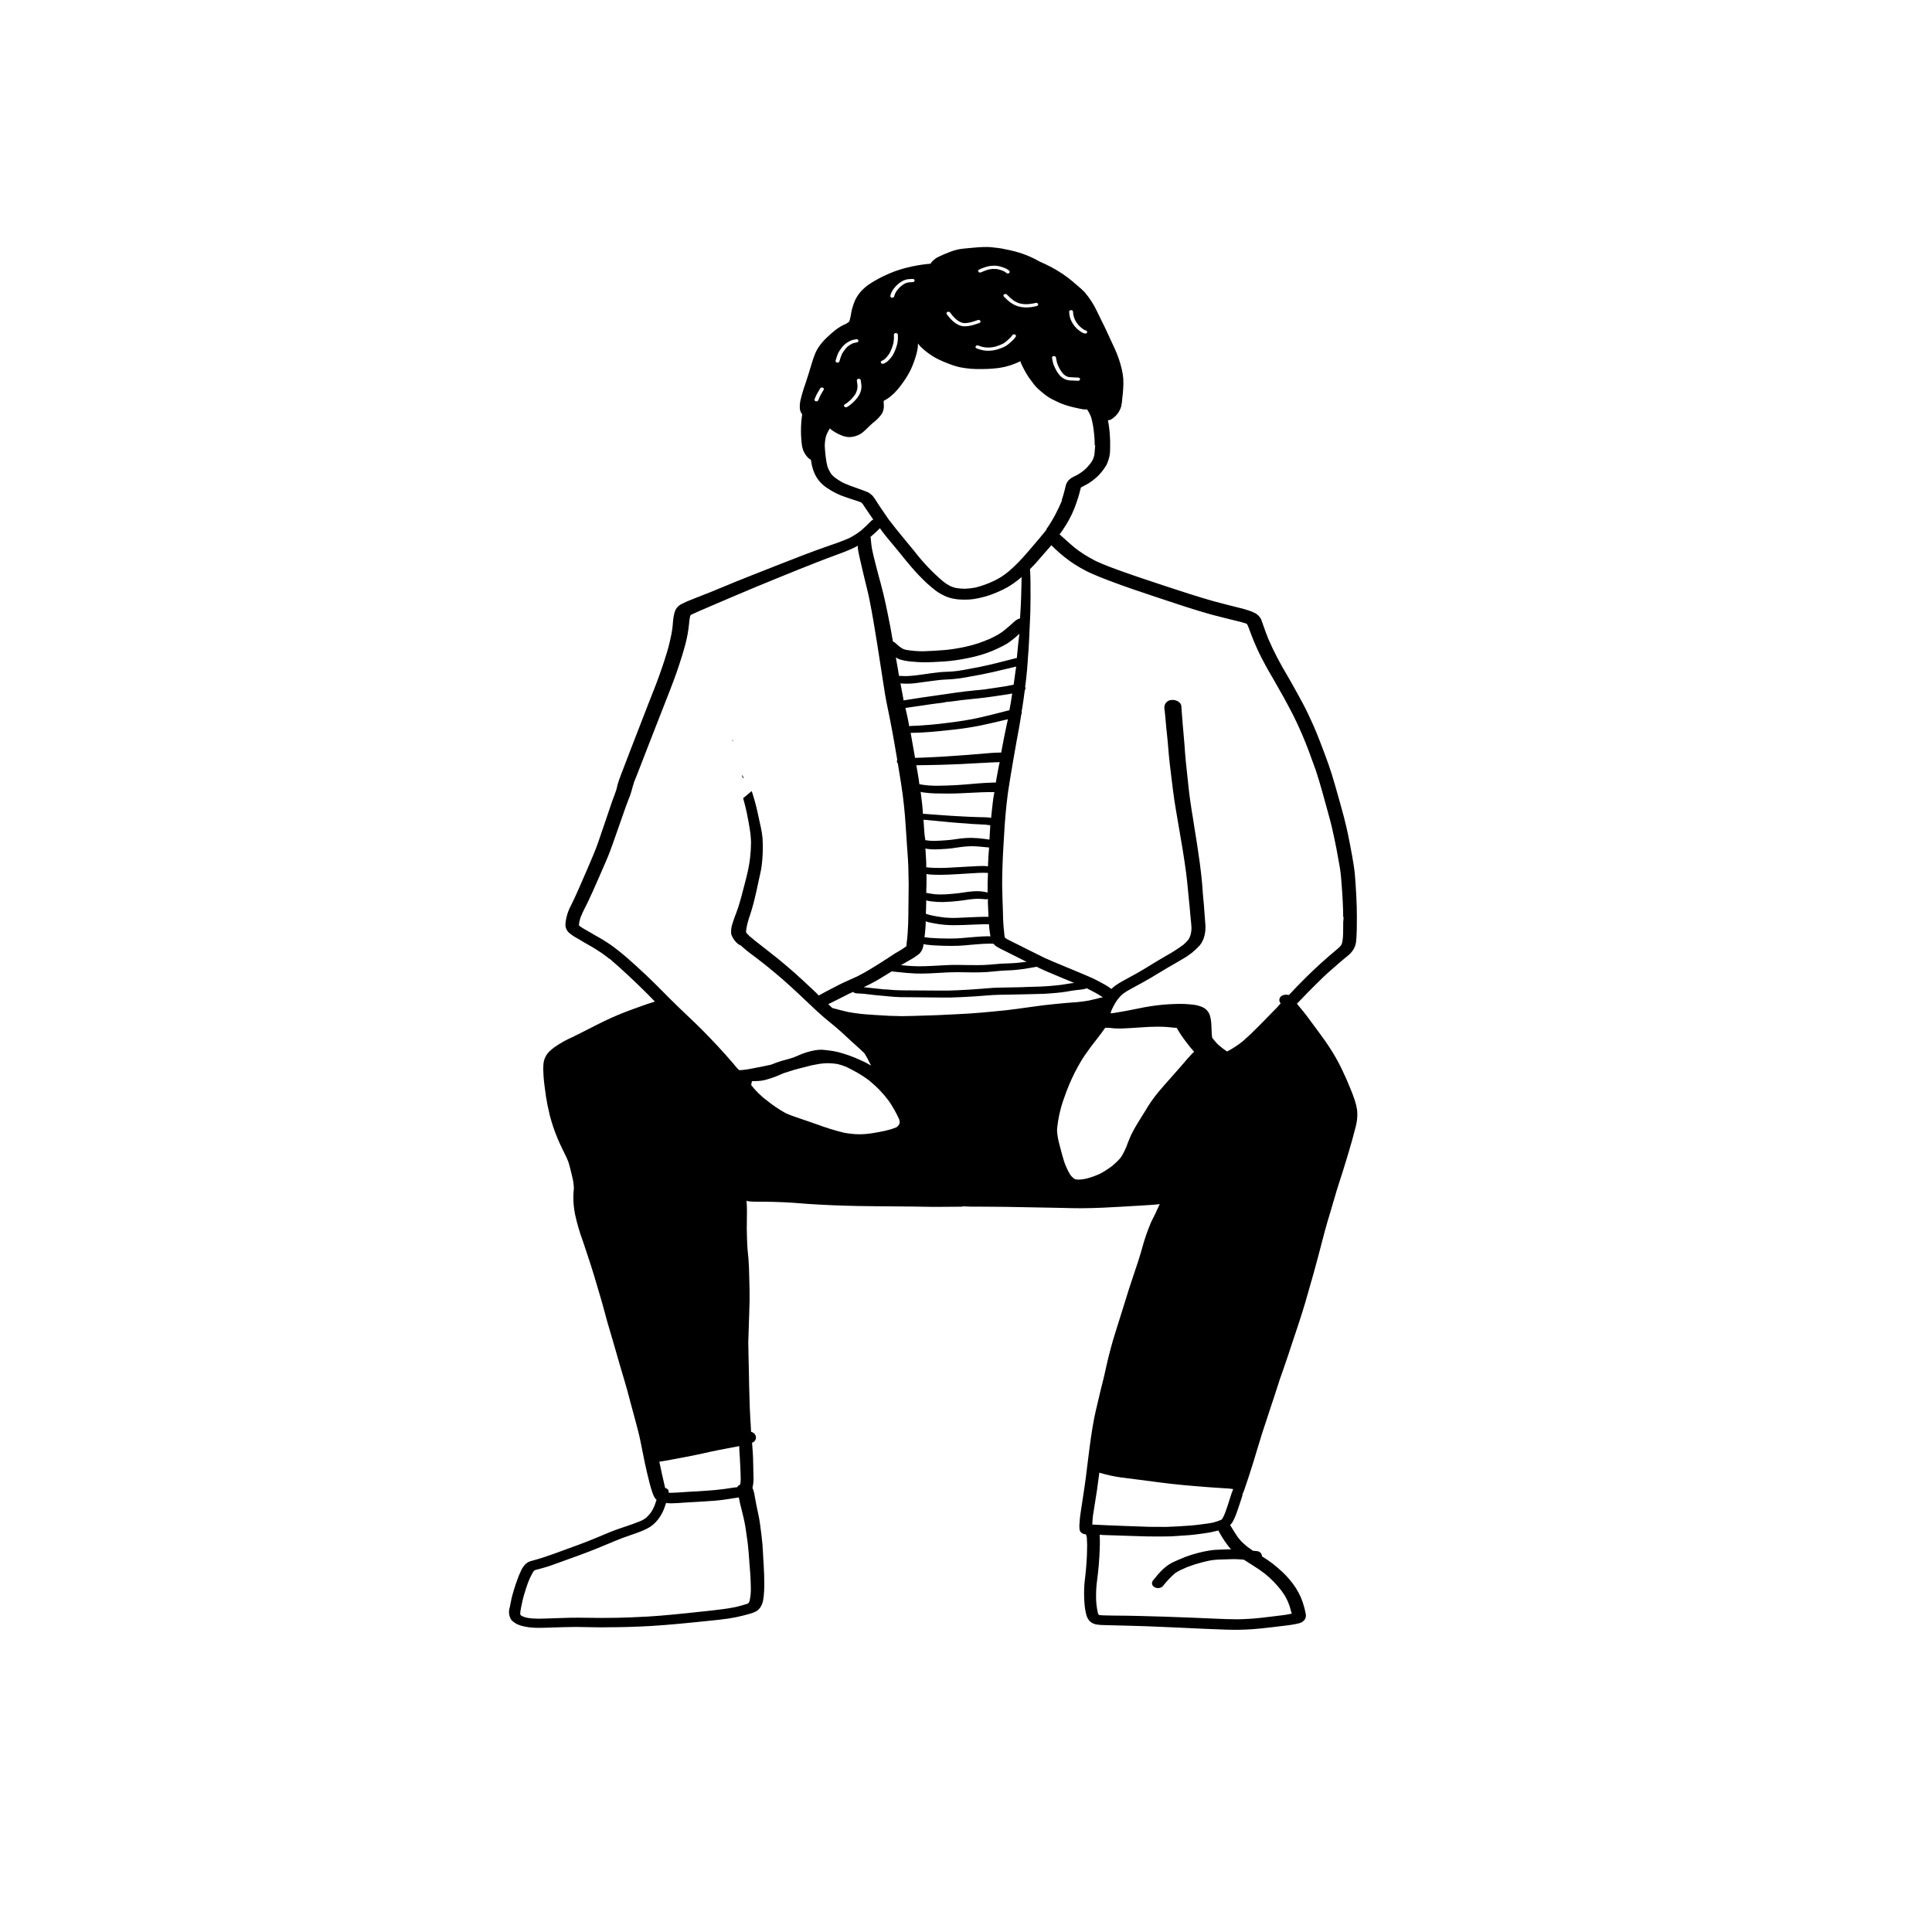 <?xml version="1.0" encoding="UTF-8"?>
<!-- Uploaded to: ICON Repo, www.iconrepo.com, Generator: ICON Repo Mixer Tools -->
<svg fill="#000000" width="800px" height="800px" version="1.1" viewBox="144 144 512 512" xmlns="http://www.w3.org/2000/svg">
 <g>
  <path d="m502.99 435.47c-0.312-0.957-0.68-1.898-1.062-2.832-0.75-1.871-1.488-3.559-2.191-4.996h0.004c-0.805-1.699-1.703-3.352-2.691-4.949-1.211-1.965-2.543-3.797-3.434-4.996l-1.738-2.348-1.75-2.359c-0.41-0.551-0.852-1.082-1.293-1.613l-0.621-0.742-0.262-0.332-0.266-0.332 0.473-0.445c0.734-0.77 1.473-1.539 2.215-2.301 1.301-1.332 2.633-2.641 3.965-3.949l0.359-0.352c0.742-0.723 1.527-1.406 2.32-2.09l0.555-0.484c0.988-0.875 1.992-1.746 3.016-2.59l0.164-0.133v0.004c0.336-0.254 0.656-0.527 0.965-0.816 0.441-0.438 0.82-0.941 1.117-1.488 0.266-0.52 0.441-1.078 0.523-1.656 0.059-0.406 0.098-0.812 0.117-1.223 0.098-1.645 0.105-3.106 0.105-4.57l0.008-0.672c0.008-4.019-0.262-7.93-0.516-11.273-0.148-1.699-0.434-3.359-0.711-4.965-0.375-2.062-0.742-3.961-1.129-5.859-0.66-3.207-1.57-6.449-2.371-9.316l-0.059-0.191-0.344-1.207c-0.473-1.707-0.965-3.402-1.488-5.102-0.531-1.707-1.184-3.602-2.019-5.785-0.645-1.719-1.293-3.426-1.984-5.129-0.824-2.031-1.742-4-2.363-5.301-0.793-1.684-1.723-3.398-2.535-4.856l-0.695-1.254c-0.727-1.312-1.453-2.629-2.223-3.93l0.008-0.004c-1.883-3.106-3.559-6.332-5.016-9.66-0.48-1.168-0.898-2.348-1.316-3.531l-0.48-1.34c-0.121-0.395-0.32-0.762-0.59-1.074-0.312-0.375-0.688-0.691-1.113-0.93-0.582-0.312-1.199-0.566-1.836-0.75-0.68-0.23-1.355-0.41-2.035-0.582l-0.262-0.066-0.637-0.16c-0.734-0.191-1.473-0.379-2.199-0.559l-0.508-0.125c-1.211-0.312-2.41-0.617-3.59-0.941-1.953-0.543-3.875-1.148-5.793-1.75l-0.465-0.141c-3.856-1.227-7.684-2.5-11.508-3.781l-0.98-0.324c-2.066-0.691-4.121-1.406-6.172-2.144-1.879-0.676-3.867-1.414-5.746-2.269-0.195-0.098-0.395-0.188-0.59-0.273-1.242-0.648-2.172-1.18-3.031-1.727h0.004c-0.883-0.559-1.738-1.164-2.555-1.812-1.184-0.988-2.32-2.023-3.457-3.059l-0.238-0.219c-0.082-0.074-0.168-0.141-0.262-0.199 0.32-0.387 0.613-0.793 0.883-1.215 1.223-1.766 2.242-3.66 3.047-5.652 0.336-0.844 0.613-1.684 0.891-2.535l0.156-0.473c0.148-0.445 0.262-0.891 0.375-1.34l0.156-0.59 0.121-0.473c0.02-0.059 0.043-0.113 0.074-0.164 0.27-0.168 0.578-0.324 0.891-0.484 0.48-0.23 0.941-0.492 1.383-0.785 0.852-0.559 1.648-1.207 2.371-1.93 0.652-0.68 1.242-1.418 1.754-2.207 0.262-0.355 0.469-0.746 0.613-1.164 0.215-0.543 0.391-1.102 0.523-1.672 0.129-0.684 0.188-1.379 0.172-2.078l0.008-0.492c0.016-0.961 0.008-1.91-0.066-2.859v0.004c-0.074-1.391-0.25-2.769-0.523-4.133 0.152-0.023 0.301-0.027 0.457-0.066 0.238-0.066 0.465-0.18 0.66-0.332 0.156-0.113 0.305-0.238 0.457-0.355-0.156 0.121-0.301 0.238-0.457 0.355 1.18-0.785 2.039-1.965 2.418-3.328 0.074-0.363 0.133-0.738 0.18-1.102 0.051-0.391 0.059-0.781 0.113-1.176 0.113-0.758 0.164-1.512 0.211-2.269h0.004c0.074-0.938 0.082-1.875 0.023-2.812-0.07-0.812-0.199-1.617-0.383-2.41-0.43-1.84-1.039-3.637-1.816-5.359-0.762-1.684-1.586-3.352-2.336-5.043-0.344-0.777-0.75-1.531-1.121-2.301-0.391-0.824-0.785-1.645-1.203-2.461l0.004-0.004c-0.883-1.914-2.023-3.699-3.391-5.301-0.621-0.625-1.273-1.215-1.953-1.773-0.793-0.695-1.602-1.379-2.445-2.039v0.004c-1.844-1.383-3.824-2.578-5.91-3.562-0.547-0.27-1.121-0.508-1.68-0.762-0.227-0.133-0.445-0.266-0.684-0.387-1.277-0.672-2.606-1.25-3.973-1.723-1.422-0.457-2.871-0.828-4.34-1.109-0.727-0.176-1.469-0.301-2.215-0.379l-0.734-0.078c-0.48-0.059-0.965-0.121-1.461-0.141-0.23-0.008-0.449-0.008-0.672-0.008-1.422 0-2.793 0.121-4.191 0.254l-0.695 0.066c-0.719 0.066-1.438 0.133-2.156 0.25-0.902 0.168-1.781 0.418-2.633 0.758-0.934 0.363-1.855 0.73-2.738 1.16-0.371 0.164-0.723 0.363-1.055 0.598-0.359 0.266-0.695 0.57-0.996 0.902-0.121 0.129-0.219 0.277-0.285 0.438-1.629 0.137-3.246 0.375-4.848 0.711-1.219 0.266-2.363 0.559-3.398 0.883-0.969 0.297-1.918 0.656-2.844 1.074-1.887 0.797-3.695 1.777-5.394 2.918-0.719 0.523-1.383 1.113-1.984 1.766-0.578 0.656-1.07 1.387-1.457 2.172-0.191 0.395-0.355 0.805-0.488 1.227-0.207 0.559-0.379 1.133-0.516 1.711-0.074 0.312-0.121 0.629-0.172 0.949l-0.074 0.477c-0.074 0.379-0.164 0.75-0.27 1.129-0.035 0.113-0.086 0.219-0.145 0.32l-0.195 0.191c-0.18 0.137-0.383 0.258-0.582 0.383-0.938 0.395-1.828 0.898-2.648 1.504-0.844 0.652-1.652 1.352-2.418 2.094-0.711 0.664-1.359 1.387-1.938 2.172-0.496 0.664-0.906 1.387-1.223 2.156-0.375 0.938-0.703 1.895-0.984 2.867-0.5 1.684-1.012 3.363-1.578 5.043h0.004c-0.574 1.566-1.043 3.168-1.406 4.797-0.082 0.512-0.117 1.031-0.105 1.551-0.004 0.551 0.152 1.09 0.449 1.555 0.066 0.094 0.121 0.188 0.188 0.273l-0.023 0.164c-0.398 2.766-0.398 5.574 0 8.34 0.227 1.133 0.777 2.176 1.582 3 0.234 0.203 0.488 0.383 0.754 0.535 0.07 0.461 0.156 0.941 0.25 1.445v-0.004c0.066 0.32 0.152 0.637 0.254 0.945 0.191 0.648 0.449 1.273 0.77 1.871 0.258 0.453 0.551 0.891 0.875 1.305 0.598 0.727 1.301 1.355 2.082 1.871 1.539 1.062 3.223 1.898 5.004 2.477 0.547 0.191 1.086 0.371 1.637 0.551 0.809 0.258 1.609 0.516 2.394 0.809h-0.004c0.059 0.062 0.125 0.113 0.195 0.16l0.246 0.246 0.793 1.195c0.613 0.922 1.234 1.84 1.871 2.746l0.188 0.227c-0.199 0.047-0.383 0.152-0.523 0.305-0.875 0.883-1.742 1.746-2.688 2.562v-0.004c-0.98 0.777-2.035 1.453-3.148 2.027-1.805 0.816-3.734 1.48-5.606 2.117l-0.293 0.105c-1.93 0.664-3.84 1.367-5.738 2.09-4.137 1.598-8.27 3.199-12.383 4.836l-1.602 0.629c-1.496 0.59-2.992 1.18-4.477 1.793l-2.977 1.227-2.973 1.227-2.254 0.895-1.102 0.438-2.094 0.828v0.004c-1.066 0.391-2.106 0.848-3.113 1.367-0.758 0.398-1.332 1.066-1.621 1.871-0.168 0.496-0.289 1.004-0.367 1.52-0.098 0.609-0.148 1.195-0.195 1.785l-0.016 0.277c-0.031 0.371-0.066 0.742-0.121 1.113-0.129 0.961-0.344 1.918-0.555 2.875l-0.105 0.473c-0.398 1.793-0.988 3.629-1.512 5.25l-0.359 1.074c-0.539 1.594-1.105 3.18-1.699 4.766-0.383 1.004-0.777 1.992-1.168 2.981l-0.32 0.816-0.613 1.559c-1.512 3.848-3.004 7.699-4.477 11.551l-1.078 2.809-1.102 2.879c-0.172 0.43-0.336 0.855-0.5 1.289l-0.164 0.449-0.32 0.867c-0.195 0.531-0.383 1.074-0.531 1.621l-0.066 0.305-0.074 0.293c-0.043 0.238-0.102 0.473-0.172 0.703-0.262 0.809-0.562 1.617-0.875 2.43-0.27 0.695-0.5 1.395-0.727 2.09l-0.188 0.551-0.891 2.629-0.898 2.621-0.539 1.574c-0.406 1.234-0.824 2.461-1.293 3.676-0.449 1.156-0.934 2.289-1.414 3.43l-0.27 0.625-0.211 0.504-0.254 0.59-0.598 1.387-0.141 0.32c-1.266 2.953-2.418 5.613-3.727 8.27v-0.008c-0.832 1.539-1.336 3.231-1.48 4.973-0.031 0.945 0.398 1.852 1.152 2.426 0.414 0.336 0.848 0.645 1.301 0.922 0.227 0.141 0.457 0.273 0.695 0.398l0.555 0.312 0.637 0.391 0.539 0.324 0.621 0.359 0.523 0.297c0.695 0.391 1.391 0.785 2.051 1.207v0.004c0.992 0.605 1.949 1.266 2.871 1.973l0.57 0.465 0.23 0.098c3.465 2.965 6.562 5.938 8.875 8.195 0.883 0.855 1.742 1.738 2.59 2.613l0.508 0.523-2.117 0.676c-2.305 0.809-4.91 1.727-7.402 2.754-2.715 1.102-5.269 2.41-7.746 3.676l-1.004 0.512-2.156 1.09-0.742 0.359-0.262 0.121-0.18 0.145-0.285 0.098h-0.008c-1.672 0.738-3.269 1.637-4.766 2.688-0.449 0.34-0.867 0.703-1.273 1.074-0.844 0.812-1.391 1.879-1.562 3.035-0.078 0.629-0.105 1.266-0.082 1.902 0.008 0.477 0.023 0.953 0.059 1.434 0.105 1.738 0.359 3.496 0.605 5.203l0.023 0.238c0.246 1.617 0.59 3.305 1.039 5.148 0.551 2.121 1.254 4.199 2.109 6.219 0.375 0.922 0.809 1.832 1.25 2.734l0.426 0.863 0.074 0.16c0.434 0.883 0.801 1.641 1.086 2.402 0.32 1.047 0.582 2.117 0.832 3.172l0.148 0.609h-0.004c0.27 1.02 0.422 2.062 0.461 3.117l-0.039 0.516-0.023 0.273-0.039 0.516-0.004 0.004c-0.043 0.711-0.043 1.426-0.012 2.141 0.062 1.184 0.207 2.356 0.434 3.519 0.52 2.383 1.203 4.731 2.043 7.023 0.09 0.277 0.121 0.363 0.156 0.445 0.059 0.191 0.105 0.352 0.172 0.512l0.082 0.16 0.031 0.199 0.488 1.453 0.473 1.422 0.113 0.391 0.148 0.398c0.949 2.859 1.781 5.688 2.625 8.566l0.68 2.316c0.293 0.996 0.562 1.996 0.836 3.008 0.211 0.809 0.426 1.617 0.652 2.43 0.312 1.082 0.629 2.168 0.957 3.258l0.574 1.957 0.898 3.098c0.734 2.574 1.473 5.148 2.254 7.719 0.398 1.312 0.75 2.633 1.102 3.953l0.301 1.148 0.734 2.715 0.734 2.727c0.473 1.75 0.965 3.621 1.332 5.473l0.434 2.164c0.23 1.16 0.457 2.316 0.703 3.469 0.383 1.746 0.785 3.504 1.234 5.234 0.227 0.902 0.5 1.797 0.816 2.688h0.004c0.121 0.363 0.281 0.715 0.477 1.047 0.145 0.262 0.328 0.5 0.547 0.703l-0.113 0.273-0.105 0.32-0.004-0.004c-0.145 0.5-0.328 0.988-0.547 1.461-0.211 0.441-0.453 0.863-0.727 1.27-0.352 0.465-0.742 0.902-1.168 1.301l-0.547 0.418h-0.004c-0.23 0.148-0.469 0.289-0.719 0.41-1.504 0.648-3.121 1.199-4.559 1.684l-0.32 0.105-0.824 0.277c-1.734 0.578-3.434 1.293-4.926 1.93l-0.891 0.379c-3.391 1.426-6.938 2.699-10.371 3.941l-0.277 0.102-1.047 0.379c-1.953 0.695-3.727 1.309-5.59 1.793-0.246 0.059-0.492 0.125-0.727 0.199-0.566 0.199-1.074 0.535-1.473 0.98-0.422 0.48-0.762 1.027-1.012 1.613-0.379 0.773-0.707 1.574-0.98 2.391-0.578 1.57-1.074 3.168-1.48 4.789-0.074 0.312-0.129 0.629-0.195 0.957l-0.074 0.352-0.066 0.34-0.141 0.75v-0.004c-0.395 1.137-0.246 2.394 0.41 3.406 0.594 0.621 1.332 1.09 2.148 1.359 0.383 0.145 0.777 0.258 1.18 0.332l0.375 0.078c0.301 0.066 0.605 0.117 0.934 0.16h-0.004c0.906 0.109 1.82 0.16 2.731 0.152 0.492 0 0.988-0.012 1.488-0.027l1.789-0.059c2.215-0.074 4.43-0.145 6.644-0.152 0.934 0.008 1.863 0.027 2.793 0.047l0.652 0.012 0.59 0.012c0.809 0.012 1.625 0.031 2.434 0.031h0.23l1.242-0.016 0.613-0.008c1.676-0.008 3.344-0.02 5.016-0.074l0.539-0.02c1.969-0.066 3.922-0.133 5.883-0.258 2.297-0.145 4.578-0.332 6.863-0.539 1.121-0.098 2.231-0.207 3.336-0.32l0.934-0.094 1.129-0.113 1.504-0.152 1.363-0.141c1.684-0.172 3.426-0.352 5.125-0.598 1.465-0.23 2.598-0.457 3.57-0.711 0.449-0.105 0.891-0.219 1.34-0.34l0.523-0.152 0.352-0.098 0.004 0.016c0.551-0.168 1.082-0.387 1.594-0.656 0.594-0.355 1.066-0.887 1.348-1.52 0.191-0.375 0.332-0.777 0.418-1.188 0.094-0.465 0.164-0.934 0.203-1.402 0.09-0.91 0.141-1.812 0.141-2.727 0.008-1.832-0.039-3.676-0.164-5.473-0.039-0.473-0.066-0.941-0.09-1.414l-0.031-0.691c-0.051-1.055-0.105-2.102-0.188-3.16-0.148-1.758-0.383-3.523-0.629-5.316l-0.031-0.25c-0.188-1.387-0.48-2.742-0.734-3.906l-0.254-1.223c-0.141-0.664-0.262-1.328-0.375-1.996-0.066-0.344-0.121-0.691-0.18-1.035h-0.008c-0.082-0.379-0.191-0.75-0.336-1.109l-0.113-0.273c0.223-0.938 0.316-1.902 0.277-2.863l-0.039-1.684-0.039-1.664-0.039-1.699c-0.031-1.074-0.113-2.144-0.203-3.219l-0.066-0.816-0.004-0.004c0.105-0.031 0.203-0.078 0.293-0.141 0.68-0.367 0.945-1.207 0.598-1.895-0.242-0.441-0.656-0.762-1.145-0.883l-0.09-1.738-0.121-1.93c-0.105-1.797-0.172-3.598-0.211-5.394l-0.059-2.051-0.031-1.035c-0.031-1.375-0.066-2.719-0.074-4.074l-0.074-3.094c-0.039-1.473-0.074-2.953-0.082-4.434 0.039-1.426 0.09-2.867 0.141-4.301l0.039-1.367 0.051-1.332c0.039-1.348 0.082-2.699 0.113-4.047 0.023-1.719-0.016-3.457-0.066-5.184l-0.008-0.449-0.031-1.035c-0.031-1.465-0.074-2.934-0.188-4.387l-0.125-1.27c-0.098-0.938-0.188-1.84-0.211-2.742-0.051-1.328-0.098-2.66-0.113-3.996 0.023-1.074 0.031-2.148 0.031-3.227 0.008-0.516 0.016-1.023 0.016-1.512 0-0.895-0.039-1.793-0.113-2.68 0.059 0.102 0.227 0.152 0.48 0.191v0.008c0.746 0.082 1.5 0.121 2.254 0.109l0.816-0.008h0.523c1.93 0.008 3.84 0.074 5.762 0.145 1.527 0.066 3.016 0.18 4.504 0.297l1.961 0.152c4.152 0.277 8.457 0.457 13.176 0.551 3.156 0.055 6.301 0.078 9.445 0.098l3.785 0.035c0.441 0 0.883 0.008 1.324 0.012l0.68 0.008 1.023 0.02c1.168 0.02 2.344 0.039 3.523 0.055h1.527c1.84 0 3.66-0.02 5.5-0.039l0.621-0.008h0.5l-0.465-0.113 2.453 0.105h2.438c4.496 0 9.195 0.086 13.246 0.172 2.281 0.039 4.512 0.078 6.742 0.125 0.762 0.012 1.512 0.027 2.273 0.047 1.363 0.039 2.731 0.074 4.094 0.074h0.449c2.004-0.012 3.742-0.055 5.344-0.125l0.816-0.039c1.578-0.074 3.156-0.145 4.723-0.246 0.785-0.059 1.57-0.098 2.356-0.141 0.949-0.047 1.895-0.098 2.836-0.164 0.637-0.047 1.266-0.086 1.902-0.125l0.934-0.055c0.672-0.047 1.348-0.125 2.019-0.211l-0.012 0.004c-0.062 0.027-0.109 0.086-0.125 0.152-0.367 0.828-0.742 1.66-1.137 2.481-0.156 0.316-0.32 0.637-0.48 0.949l-0.164 0.324c-0.188 0.363-0.367 0.738-0.531 1.109-0.918 2.195-1.691 4.449-2.305 6.75l-0.23 0.809-0.203 0.684c-0.188 0.637-0.383 1.273-0.59 1.906l-0.809 2.422c-1.094 3.191-2.156 6.508-3.254 10.141-0.531 1.75-1.086 3.504-1.652 5.25-0.621 1.898-1.152 3.781-1.543 5.203-0.523 1.973-0.949 3.711-1.293 5.309-0.211 1.027-0.457 2.059-0.711 3.094l-0.164 0.645-0.383 1.547-0.441 1.816-0.039 0.18c-0.652 2.695-1.332 5.481-1.781 8.254-0.285 1.75-0.562 3.512-0.777 5.269l-0.262 2.059c-0.148 1.102-0.293 2.211-0.418 3.316-0.383 3.41-0.914 6.867-1.43 10.211l-0.129 0.809-0.031 0.25c-0.141 0.844-0.27 1.691-0.344 2.543l-0.016 0.324c-0.023 0.418-0.051 0.824-0.098 1.223v-0.004c-0.023 0.297-0.016 0.598 0.027 0.895-0.031 0.395 0.105 0.781 0.375 1.066 0.363 0.34 0.84 0.535 1.34 0.551l0.219 0.75 0.016 0.344 0.016 0.277c0.031 0.492 0.059 0.988 0.059 1.48-0.016 1.996-0.074 3.535-0.195 4.984-0.074 0.949-0.148 1.891-0.254 2.832l-0.051 0.473c-0.082 0.676-0.164 1.359-0.23 2.043l0.004 0.004c-0.129 1.781-0.113 3.566 0.043 5.348 0.07 1.039 0.258 2.07 0.555 3.07 0.176 0.539 0.473 1.031 0.867 1.441 0.512 0.461 1.152 0.758 1.836 0.848 0.73 0.105 1.465 0.156 2.199 0.152 2.117 0.059 4.219 0.113 6.316 0.16 1.406 0.027 2.805 0.074 4.207 0.125l0.84 0.031 1.461 0.059c2.059 0.074 4.121 0.164 6.18 0.266l1.184 0.055 2.703 0.125 2.695 0.125 1.293 0.055c1.734 0.078 3.473 0.152 5.215 0.199l0.32 0.008 0.531 0.008c0.555 0.012 1.113 0.027 1.668 0.027 0.344 0 0.68-0.008 1.031-0.012 1.16-0.027 2.281-0.078 3.398-0.152 1.562-0.105 3.129-0.285 4.731-0.477l0.336-0.035 1.363-0.16c1.121-0.125 2.238-0.258 3.359-0.41 0.516-0.074 1.023-0.152 1.52-0.25 0.383-0.074 0.762-0.16 1.129-0.266l0.004-0.004c0.637-0.156 1.18-0.559 1.512-1.121 0.184-0.395 0.242-0.836 0.172-1.266-0.023-0.191-0.066-0.383-0.121-0.566-0.074-0.406-0.18-0.809-0.285-1.215-0.23-0.887-0.523-1.754-0.875-2.602-0.77-1.762-1.805-3.398-3.074-4.844-0.566-0.68-1.176-1.324-1.82-1.93-0.816-0.758-1.633-1.461-2.5-2.148-0.941-0.723-1.922-1.395-2.938-2.012-0.004-0.75-0.598-1.363-1.348-1.387-0.352-0.035-0.703-0.066-1.055-0.105-0.547-0.363-1.086-0.762-1.617-1.168-0.48-0.398-0.957-0.809-1.398-1.254-0.359-0.383-0.695-0.789-1.012-1.207-0.68-0.977-1.25-1.906-1.895-2.992-0.043-0.066-0.09-0.133-0.141-0.199v-0.004c0.156-0.094 0.289-0.227 0.383-0.383 0.184-0.234 0.34-0.48 0.477-0.742 0.34-0.66 0.633-1.344 0.875-2.047 0.473-1.301 0.898-2.613 1.324-3.934l0.164-0.504 0.156-0.496-0.203 0.254 0.527-1.223c0.859-2.523 1.734-5.129 2.535-7.758 0.312-1.008 0.613-2.016 0.914-3.027l0.09-0.297 0.344-1.121c0.32-1.055 0.641-2.109 0.965-3.16l0.402-1.215 0.32-0.969 0.066-0.172c0.48-1.461 0.957-2.914 1.422-4.359 0.57-1.664 1.145-3.43 1.715-5.215l0.344-1.062 0.328-1.035 0.66-1.883 0.293-0.844 0.082-0.227c0.801-2.309 1.594-4.606 2.328-6.922l0.398-1.195 0.352-1.047c1.152-3.422 2.356-7.113 3.383-10.828l0.613-2.144c0.309-1.07 0.621-2.144 0.914-3.211 0.383-1.359 0.742-2.715 1.102-4.066l0.074-0.285 0.285-1.082 0.75-2.856 0.742-2.84c0.434-1.598 0.906-3.191 1.391-4.777l0.203-0.695c0.238-0.781 0.465-1.566 0.688-2.348l0.066-0.207c0.254-0.902 0.516-1.812 0.793-2.707 0.547-1.773 1.113-3.535 1.691-5.297 0.352-1.082 0.68-2.164 0.996-3.246 0.195-0.676 0.398-1.359 0.605-2.031 0.547-1.805 1.055-3.621 1.512-5.441l0.09-0.34 0.004 0.004c0.207-0.73 0.367-1.477 0.473-2.227 0.121-0.957 0.133-1.918 0.023-2.875-0.137-0.875-0.352-1.734-0.645-2.57zm-75.152-209.29h0.016l0.016 0.004v0.004c0.129 0 0.258 0.047 0.355 0.129 0.09 0.074 0.145 0.188 0.145 0.305 0 0.133 0.016 0.258 0.023 0.383h0.004c0.016 0.219 0.055 0.434 0.105 0.645 0.082 0.359 0.203 0.711 0.359 1.047 0.133 0.301 0.293 0.582 0.48 0.852 0.145 0.203 0.297 0.395 0.457 0.594l-0.008-0.008 0.074 0.094-0.016-0.023 0.02 0.027-0.066-0.086 0.184 0.195v-0.016l0.004-0.004c0.168 0.188 0.352 0.359 0.543 0.523 0.195 0.141 0.391 0.285 0.59 0.43l-0.082-0.039h-0.004c0.152 0.105 0.32 0.188 0.492 0.254 0.074 0.027 0.148 0.047 0.219 0.074 0.125 0.027 0.23 0.102 0.305 0.203 0.066 0.094 0.082 0.219 0.039 0.324-0.09 0.195-0.285 0.316-0.496 0.312-0.055 0-0.105-0.008-0.156-0.027-0.27-0.07-0.523-0.176-0.77-0.305l-0.012-0.008c-0.09-0.059-0.18-0.121-0.277-0.18-0.27-0.199-0.547-0.398-0.801-0.617-0.289-0.262-0.562-0.543-0.809-0.844-0.242-0.293-0.453-0.605-0.633-0.938-0.355-0.613-0.602-1.281-0.719-1.977-0.043-0.305-0.066-0.609-0.09-0.914-0.02-0.227 0.254-0.41 0.508-0.414zm-4.965 12.383h-0.004c0.082-0.102 0.199-0.168 0.328-0.191l0.105-0.008c0.238 0 0.488 0.125 0.523 0.324 0.074 0.48 0.172 0.953 0.293 1.422 0.02 0.086 0.047 0.172 0.082 0.254 0.039 0.113 0.082 0.238 0.133 0.352 0.074 0.164 0.156 0.34 0.227 0.504 0.148 0.277 0.285 0.578 0.465 0.848 0.105 0.168 0.211 0.324 0.328 0.492 0.082 0.121 0.18 0.23 0.277 0.352-0.023-0.031-0.051-0.059-0.078-0.086l0.219 0.246c0.137 0.137 0.281 0.262 0.434 0.379 0.145 0.094 0.289 0.18 0.441 0.258 0.09 0.039 0.18 0.078 0.27 0.125 0.105 0.027 0.203 0.055 0.312 0.074l0.172 0.027c0.777 0.074 1.551 0.098 2.328 0.125 0.258-0.016 0.484 0.184 0.504 0.445-0.043 0.246-0.266 0.422-0.516 0.402h-0.031c-0.555-0.02-1.109-0.047-1.668-0.074-0.664 0.012-1.324-0.125-1.926-0.402-0.402-0.199-0.766-0.461-1.082-0.777-0.098-0.113-0.203-0.219-0.293-0.34-0.141-0.16-0.262-0.324-0.383-0.492-0.082-0.113-0.156-0.23-0.23-0.352v0.004c-0.164-0.27-0.312-0.551-0.449-0.836-0.074-0.145-0.141-0.293-0.203-0.445-0.059-0.113-0.113-0.227-0.156-0.348-0.121-0.301-0.219-0.609-0.293-0.926-0.074-0.344-0.129-0.691-0.195-1.035-0.023-0.113 0-0.227 0.062-0.32zm-10.707-15.273 0.141 0.121 0.441 0.316-0.098-0.074h-0.004c0.363 0.238 0.746 0.441 1.145 0.605 0.223 0.09 0.457 0.156 0.695 0.199 0.141 0.027 0.27 0.059 0.41 0.078h-0.035c0.289 0.043 0.578 0.07 0.867 0.082 0.328 0.004 0.648-0.008 0.977-0.031 0.34-0.031 0.68-0.082 1.016-0.148 0.262-0.055 0.516-0.105 0.77-0.164v-0.004c0.258-0.062 0.527 0.074 0.629 0.32 0.066 0.23-0.113 0.449-0.391 0.512-0.254 0.059-0.508 0.113-0.762 0.168-0.23 0.047-0.449 0.086-0.68 0.121-0.262 0.02-0.523 0.047-0.785 0.066-0.172 0.008-0.344 0.02-0.508 0.02-0.141-0.008-0.285 0-0.418-0.008l0.004-0.004c-0.676-0.031-1.348-0.152-1.992-0.359-0.238-0.086-0.48-0.172-0.703-0.277-0.273-0.137-0.539-0.285-0.793-0.453-0.203-0.129-0.402-0.266-0.59-0.418-0.238-0.207-0.48-0.41-0.711-0.625-0.246-0.238-0.492-0.473-0.727-0.715-0.09-0.074-0.141-0.188-0.148-0.305 0.012-0.117 0.07-0.223 0.164-0.293 0.109-0.074 0.242-0.113 0.375-0.109 0.137-0.008 0.266 0.039 0.371 0.125 0.195 0.207 0.398 0.406 0.613 0.605 0.113 0.113 0.227 0.234 0.359 0.34 0.121 0.102 0.242 0.203 0.367 0.309zm1.012 9.953c-0.098 0.16-0.207 0.309-0.328 0.449-0.094 0.113-0.195 0.219-0.301 0.32-0.098 0.098-0.195 0.191-0.293 0.285-0.188 0.172-0.367 0.34-0.555 0.504h-0.004c-0.34 0.324-0.715 0.613-1.109 0.871-0.379 0.215-0.77 0.398-1.176 0.551-0.262 0.098-0.523 0.191-0.785 0.277-0.367 0.125-0.746 0.227-1.129 0.297-0.402 0.082-0.809 0.129-1.219 0.141-0.324 0.02-0.652 0.02-0.98-0.008-0.543-0.039-1.078-0.137-1.602-0.297-0.27-0.086-0.547-0.188-0.816-0.285-0.121-0.031-0.227-0.102-0.301-0.199-0.066-0.098-0.082-0.223-0.043-0.332 0.047-0.113 0.141-0.203 0.254-0.246 0.125-0.059 0.266-0.07 0.398-0.031 0.223 0.078 0.434 0.16 0.652 0.234 0.156 0.047 0.309 0.098 0.473 0.141 0.238 0.059 0.473 0.105 0.711 0.145h0.031l0.008-0.004c0.293 0.031 0.59 0.047 0.891 0.047 0.199 0 0.395-0.012 0.59-0.027 0.359-0.035 0.715-0.094 1.066-0.18 0.18-0.047 0.352-0.086 0.516-0.141l0.008-0.008v0.004c0.629-0.195 1.242-0.449 1.824-0.758 0.41-0.277 0.801-0.586 1.16-0.926 0.23-0.211 0.453-0.418 0.668-0.629v-0.004c0.129-0.129 0.246-0.27 0.352-0.418l0.148-0.219c0.105-0.133 0.27-0.207 0.441-0.199 0.094 0 0.191 0.02 0.277 0.059 0.109 0.047 0.191 0.141 0.227 0.254 0.031 0.113 0.012 0.234-0.055 0.332zm-9.691-17.809c0.105-0.055 0.203-0.098 0.309-0.145 0.113-0.047 0.23-0.105 0.344-0.152 0.23-0.078 0.457-0.18 0.695-0.254 0.539-0.203 1.098-0.344 1.668-0.418 0.336-0.027 0.688-0.055 1.023-0.055 0.105 0 0.203 0 0.309 0.008 0.566 0.035 1.121 0.145 1.66 0.332 0.195 0.066 0.391 0.133 0.59 0.207l-0.004-0.004c0.207 0.078 0.41 0.164 0.605 0.266 0.277 0.141 0.531 0.32 0.758 0.531 0.094 0.074 0.148 0.188 0.145 0.305-0.004 0.121-0.062 0.23-0.16 0.301-0.223 0.16-0.527 0.152-0.742-0.02-0.078-0.086-0.168-0.156-0.262-0.223l-0.008-0.008c-0.156-0.094-0.312-0.18-0.48-0.266-0.098-0.039-0.203-0.086-0.312-0.125-0.148-0.047-0.285-0.105-0.434-0.16-0.211-0.066-0.426-0.125-0.637-0.18v0.004c-0.176-0.043-0.352-0.07-0.527-0.094-0.348-0.02-0.684-0.027-1.027-0.012-0.285 0.02-0.574 0.059-0.855 0.117-0.164 0.039-0.336 0.094-0.508 0.141-0.566 0.176-1.117 0.395-1.652 0.648-0.246 0.113-0.539 0.043-0.711-0.172-0.059-0.102-0.07-0.227-0.031-0.34 0.043-0.109 0.133-0.199 0.246-0.234zm-8.395 11.227c0.082-0.035 0.168-0.055 0.254-0.055 0.18 0 0.348 0.082 0.457 0.219 0.113 0.16 0.238 0.32 0.359 0.477 0.074 0.098 0.148 0.207 0.238 0.305h-0.008c0.082 0.094 0.172 0.188 0.254 0.277l0.023 0.027 0.031 0.031h0.008l0.008 0.02 0.105 0.105 0.031 0.035-0.027-0.027c0.199 0.219 0.41 0.422 0.637 0.609 0.148 0.121 0.305 0.238 0.465 0.344 0.137 0.094 0.293 0.18 0.441 0.258 0.121 0.062 0.246 0.121 0.375 0.168 0.191 0.066 0.383 0.117 0.582 0.152 0.109 0.012 0.219 0.02 0.328 0.02 0.082-0.008 0.172-0.008 0.254-0.008h-0.004c0.508-0.031 1.008-0.117 1.496-0.25 0.164-0.039 0.328-0.086 0.5-0.141 0.391-0.121 0.785-0.25 1.176-0.391 0.129-0.055 0.273-0.066 0.41-0.035 0.121 0.031 0.227 0.102 0.301 0.199 0.062 0.102 0.078 0.227 0.039 0.34-0.039 0.113-0.129 0.199-0.242 0.238-0.48 0.172-0.965 0.34-1.453 0.477l-0.004 0.004c-0.711 0.23-1.453 0.367-2.203 0.402-0.375 0.027-0.75 0-1.113-0.078-0.344-0.086-0.676-0.215-0.988-0.379-0.398-0.199-0.773-0.449-1.113-0.738-0.289-0.242-0.562-0.508-0.816-0.793l0.074 0.094c-0.129-0.152-0.27-0.301-0.398-0.453l0.082 0.086h-0.004c-0.27-0.309-0.527-0.633-0.766-0.969-0.062-0.102-0.074-0.227-0.035-0.336 0.043-0.113 0.133-0.199 0.246-0.234zm-14.855-5.129c0.051-0.086 0.09-0.18 0.137-0.273 0.125-0.262 0.277-0.508 0.461-0.734 0.32-0.426 0.684-0.816 1.078-1.176 0.18-0.148 0.352-0.297 0.539-0.434l0.035-0.027v0.004c0.195-0.141 0.402-0.27 0.613-0.387 0.305-0.164 0.629-0.293 0.961-0.391 0.203-0.066 0.41-0.105 0.621-0.121l0.141-0.012c0.121-0.008 0.246-0.012 0.359-0.027l0.703-0.039h0.031c0.121 0.004 0.234 0.051 0.328 0.133 0.09 0.074 0.145 0.188 0.145 0.305-0.008 0.117-0.066 0.223-0.164 0.293-0.113 0.074-0.246 0.117-0.383 0.117-0.352 0.02-0.703 0.039-1.062 0.066l0.148-0.008v0.004c-0.203 0.012-0.406 0.051-0.598 0.113-0.18 0.066-0.359 0.133-0.531 0.211-0.129 0.066-0.246 0.133-0.367 0.199-0.211 0.145-0.426 0.297-0.613 0.457-0.121 0.102-0.238 0.207-0.352 0.312-0.383 0.379-0.723 0.797-1.012 1.246-0.074 0.121-0.141 0.246-0.199 0.371-0.051 0.098-0.098 0.207-0.141 0.312h0.004c-0.066 0.18-0.121 0.363-0.164 0.551-0.09 0.195-0.293 0.312-0.508 0.293-0.047 0.004-0.098-0.004-0.148-0.012-0.121-0.031-0.23-0.102-0.301-0.207-0.066-0.094-0.082-0.219-0.039-0.324 0.062-0.281 0.152-0.559 0.277-0.816zm-2.551 18.094c0.121-0.059 0.246-0.121 0.367-0.188l-0.008 0.008c0.105-0.059 0.207-0.125 0.301-0.199 0.121-0.098 0.246-0.207 0.359-0.32l0.004 0.004c0.371-0.398 0.711-0.828 1.012-1.281 0.473-0.898 0.832-1.855 1.07-2.84 0.113-0.707 0.148-1.422 0.105-2.137-0.016-0.227 0.262-0.41 0.523-0.41h0.016v-0.004c0.133 0.004 0.258 0.051 0.359 0.133 0.094 0.078 0.148 0.191 0.148 0.312 0.016 0.285 0.023 0.57 0.016 0.863-0.016 0.324-0.023 0.656-0.074 0.98v0.004c-0.047 0.352-0.125 0.699-0.234 1.039-0.059 0.188-0.113 0.363-0.172 0.543-0.082 0.258-0.188 0.52-0.293 0.777h-0.004c-0.059 0.16-0.125 0.316-0.203 0.465-0.09 0.191-0.188 0.383-0.285 0.578-0.184 0.324-0.398 0.629-0.645 0.91-0.105 0.125-0.203 0.25-0.32 0.371-0.137 0.164-0.289 0.316-0.449 0.457-0.133 0.113-0.27 0.219-0.418 0.312l-0.195 0.121v-0.004c-0.156 0.094-0.316 0.176-0.48 0.246-0.25 0.113-0.539 0.047-0.711-0.164-0.066-0.102-0.078-0.23-0.035-0.34 0.039-0.113 0.133-0.203 0.246-0.238zm-5.82 4.816c0.113 0.051 0.195 0.148 0.23 0.266 0.039 0.273 0.082 0.543 0.113 0.816 0.047 0.238 0.074 0.48 0.082 0.723 0.012 0.32-0.012 0.637-0.07 0.949-0.051 0.254-0.117 0.508-0.207 0.75-0.219 0.598-0.539 1.152-0.949 1.641-0.309 0.375-0.645 0.734-1.004 1.066-0.098 0.094-0.195 0.188-0.301 0.273-0.121 0.105-0.246 0.219-0.383 0.316-0.121 0.094-0.254 0.188-0.375 0.285-0.148 0.098-0.301 0.191-0.457 0.293h-0.004c-0.109 0.078-0.242 0.117-0.375 0.113-0.133 0-0.262-0.047-0.359-0.133-0.094-0.074-0.148-0.188-0.148-0.305 0.008-0.117 0.07-0.223 0.164-0.293 0.344-0.211 0.676-0.441 0.988-0.695 0.254-0.211 0.492-0.438 0.734-0.664 0.43-0.426 0.809-0.898 1.129-1.406l-0.031 0.066 0.043-0.066v-0.012l-0.004-0.004c0.141-0.242 0.254-0.5 0.344-0.77 0.051-0.18 0.105-0.352 0.156-0.531 0.066-0.371 0.086-0.75 0.047-1.125l0.016 0.113c-0.051-0.406-0.113-0.805-0.164-1.207l0.004-0.004c-0.027-0.109-0.004-0.227 0.062-0.316 0.082-0.102 0.195-0.168 0.32-0.191l0.105-0.008c0.102 0 0.203 0.02 0.293 0.059zm-6.137-5.812c0.082-0.289 0.184-0.57 0.297-0.848 0.148-0.32 0.324-0.629 0.523-0.922 0.141-0.211 0.277-0.43 0.434-0.637h-0.004c0.285-0.383 0.617-0.73 0.98-1.039 0.219-0.164 0.441-0.34 0.68-0.484v0.004c0.203-0.129 0.414-0.246 0.629-0.355 0.184-0.098 0.375-0.176 0.574-0.23 0.164-0.039 0.328-0.074 0.488-0.105 0.18-0.039 0.352-0.074 0.531-0.113 0.035-0.012 0.07-0.016 0.105-0.012 0.23-0.016 0.438 0.121 0.523 0.332 0.066 0.23-0.113 0.449-0.391 0.512-0.328 0.066-0.637 0.125-0.957 0.199v-0.004c-0.211 0.086-0.418 0.184-0.617 0.297-0.219 0.129-0.43 0.266-0.633 0.414-0.188 0.145-0.367 0.297-0.547 0.465-0.469 0.523-0.879 1.094-1.227 1.707h0.008c-0.27 0.645-0.496 1.309-0.68 1.98-0.086 0.203-0.289 0.324-0.504 0.309-0.051 0-0.102-0.008-0.148-0.023-0.121-0.016-0.227-0.082-0.293-0.184-0.066-0.102-0.086-0.23-0.051-0.344 0.09-0.309 0.188-0.613 0.277-0.918zm-3.473 8.707-0.137 0.234c-0.199 0.336-0.398 0.676-0.598 1.02l-0.117 0.23-0.09 0.172 0.004 0.004c-0.035 0.07-0.074 0.141-0.105 0.215-0.133 0.277-0.238 0.562-0.352 0.848v0.004c-0.121 0.238-0.398 0.359-0.652 0.277-0.121-0.016-0.23-0.082-0.297-0.188-0.062-0.102-0.082-0.227-0.047-0.344 0.184-0.484 0.391-0.957 0.629-1.418 0.277-0.512 0.59-1.004 0.883-1.508 0.074-0.102 0.191-0.168 0.316-0.184 0.039-0.012 0.082-0.016 0.121-0.016 0.098 0 0.191 0.023 0.277 0.066 0.109 0.051 0.191 0.145 0.23 0.262 0.027 0.109 0.004 0.23-0.066 0.324zm13.125 28.223-0.133-0.152 0.004-0.004c-0.113-0.133-0.246-0.254-0.395-0.352-0.312-0.305-0.688-0.547-1.094-0.707l-0.641-0.25c-0.562-0.227-1.137-0.43-1.715-0.629-1.48-0.504-2.621-0.934-3.734-1.414v-0.004c-0.957-0.48-1.863-1.059-2.703-1.719-0.281-0.262-0.539-0.543-0.777-0.844-0.328-0.535-0.613-1.098-0.859-1.68-0.242-0.871-0.41-1.758-0.504-2.66-0.129-1.004-0.223-2.012-0.262-3.019 0.016-0.895 0.141-1.785 0.367-2.652 0.266-0.699 0.613-1.363 1.027-1.984-0.016 0.098 0.09 0.18 0.195 0.266h0.004c0.941 0.742 2 1.324 3.129 1.73 0.582 0.219 1.199 0.336 1.82 0.348 0.176-0.004 0.352-0.016 0.523-0.035 0.355-0.051 0.703-0.121 1.047-0.211 0.93-0.266 1.773-0.766 2.453-1.449 0.23-0.211 0.457-0.43 0.688-0.645l0.172-0.164 0.148-0.145c0.402-0.398 0.801-0.789 1.242-1.16l-0.004-0.004c0.918-0.668 1.715-1.492 2.356-2.434 0.363-0.648 0.531-1.387 0.488-2.129l-0.031-0.68-0.016-0.324 0.023-0.227 0.5-0.285 0.398-0.23c0.336-0.215 0.656-0.449 0.965-0.703 0.652-0.531 1.254-1.125 1.797-1.773 1.055-1.254 2-2.594 2.828-4.008 0.754-1.324 1.359-2.727 1.805-4.184 0.344-0.965 0.586-1.961 0.73-2.973 0.039-0.352 0.059-0.711 0.066-1.062l0.434 0.605-0.004-0.004c1.434 1.465 3.098 2.68 4.93 3.598 0.938 0.461 1.898 0.871 2.883 1.227 0.984 0.391 1.996 0.699 3.031 0.918 1.695 0.324 3.418 0.477 5.141 0.449h0.32c1.613 0.004 3.223-0.098 4.82-0.305 1.953-0.289 3.844-0.898 5.598-1.797-0.012 0.164 0.027 0.332 0.109 0.477 0.121 0.305 0.27 0.609 0.426 0.914l0.113 0.227 0.23 0.43-0.004 0.004c0.547 1.082 1.188 2.109 1.922 3.078l0.133 0.152 0.129 0.18c0.449 0.664 0.969 1.281 1.551 1.836 0.457 0.43 0.957 0.836 1.453 1.242h0.004c0.699 0.582 1.453 1.098 2.254 1.531 0.613 0.305 1.219 0.609 1.84 0.891 1.047 0.461 2.129 0.828 3.234 1.109 0.352 0.102 0.711 0.18 1.07 0.258l0.246 0.055 0.285 0.059c0.383 0.094 0.777 0.172 1.168 0.254l0.004-0.004c0.328 0.074 0.664 0.109 1.004 0.109 0.156 0 0.312-0.008 0.465-0.012v-0.004c0.465 0.66 0.836 1.379 1.105 2.137 0.332 1.207 0.566 2.438 0.691 3.684 0.168 1.305 0.25 2.613 0.254 3.93l0.141-0.426-0.141 1.492c-0.004 0.316-0.027 0.633-0.066 0.949-0.047 0.363-0.133 0.723-0.258 1.066-0.094 0.285-0.211 0.555-0.363 0.812-0.105 0.164-0.211 0.324-0.328 0.492l0.004-0.004c-0.543 0.742-1.164 1.422-1.848 2.031-0.562 0.445-1.152 0.844-1.773 1.203l-0.406 0.199-0.203 0.102-0.004-0.004c-0.133 0.059-0.258 0.125-0.383 0.199-0.242 0.113-0.477 0.25-0.695 0.406-0.453 0.309-0.824 0.719-1.086 1.199-0.121 0.238-0.219 0.492-0.285 0.75-0.066 0.215-0.121 0.43-0.164 0.652l-0.066 0.297c-0.059 0.25-0.113 0.484-0.18 0.73-0.148 0.59-0.344 1.18-0.531 1.758l-0.164 0.477 0.188-0.16c-0.703 1.633-1.258 2.832-1.832 3.894l0.004 0.004c-0.762 1.426-1.609 2.801-2.543 4.121l0.352-0.293c-1.34 1.684-2.738 3.312-4.289 5.117l-0.688 0.809-0.137 0.152c-0.777 0.895-1.562 1.797-2.402 2.66-0.949 0.961-1.824 1.785-2.688 2.523-0.621 0.492-1.25 0.969-1.93 1.422l-0.004-0.004c-0.609 0.383-1.238 0.734-1.887 1.047-1.602 0.766-3.273 1.367-4.992 1.801-0.914 0.168-1.836 0.273-2.762 0.312-0.809-0.008-1.617-0.078-2.414-0.207-0.504-0.129-1-0.297-1.477-0.504-0.637-0.34-1.242-0.73-1.816-1.168-2.793-2.367-5.332-5.019-7.574-7.918-0.777-0.957-1.551-1.898-2.336-2.84l-1.168-1.422c-1.113-1.359-2.223-2.727-3.277-4.121l-0.004 0.004c-0.043-0.051-0.086-0.102-0.121-0.16l-1.109-1.613-0.719-1.055-0.703-1.035c-0.203-0.297-0.391-0.605-0.59-0.914l-0.254-0.406-0.301-0.477c-0.145-0.223-0.305-0.434-0.477-0.633zm1.812 8.414v-0.004c0.445 0.676 0.93 1.324 1.449 1.945l0.988 1.215 0.629 0.75c0.637 0.758 1.266 1.516 1.887 2.277l0.645 0.797c0.941 1.168 1.887 2.328 2.875 3.469h0.004c1.234 1.441 2.547 2.812 3.93 4.106 0.734 0.684 1.52 1.32 2.312 1.949v0.004c0.879 0.648 1.832 1.191 2.836 1.609 0.746 0.301 1.52 0.512 2.312 0.633 0.492 0.09 0.988 0.145 1.488 0.16 0.41 0.012 0.816 0.027 1.234 0.027v-0.004c0.746 0.008 1.492-0.043 2.231-0.145 2.102-0.32 4.156-0.91 6.106-1.754 1.051-0.43 2.07-0.93 3.055-1.496 0.895-0.531 1.75-1.117 2.559-1.766 0.375-0.285 0.742-0.582 1.102-0.891l-0.113 0.344v0.398l-0.031 1.625c-0.023 1.102-0.059 2.203-0.09 3.305-0.051 1.707-0.156 3.41-0.27 5.117l0.008 0.238c-0.176 0.027-0.348 0.082-0.508 0.168-0.285 0.129-0.551 0.289-0.801 0.484-0.285 0.23-0.555 0.477-0.816 0.723l-0.457 0.426c-0.508 0.418-1.012 0.844-1.512 1.281-0.516 0.418-1.062 0.801-1.633 1.141-0.629 0.379-1.324 0.715-2.012 1.047l-0.188 0.105c-1.094 0.457-2.094 0.848-3.047 1.18v0.004c-1.121 0.367-2.258 0.68-3.41 0.934-1.781 0.398-3.586 0.691-5.402 0.871-2.074 0.18-3.996 0.293-5.883 0.344-1.516 0.008-3.031-0.117-4.527-0.371-0.316-0.074-0.625-0.176-0.922-0.305-0.281-0.16-0.551-0.336-0.812-0.523-0.383-0.332-0.777-0.676-1.16-1.023-0.184-0.16-0.395-0.285-0.621-0.371-0.434-2.594-0.906-5.156-1.422-7.59-0.336-1.672-0.695-3.336-1.094-4.996-0.238-0.98-0.492-1.949-0.75-2.934l-0.059-0.191-0.531-1.98-0.375-1.426-0.164-0.637-0.172-0.676c-0.164-0.629-0.328-1.262-0.48-1.883l-0.148-0.648c-0.148-0.598-0.277-1.199-0.383-1.812-0.113-0.629-0.172-1.262-0.23-1.898l-0.066-0.691c-0.012-0.113-0.047-0.223-0.098-0.32 0.887-0.734 1.734-1.516 2.543-2.344zm1.473 122.26c-0.598-0.074-1.184-0.133-1.781-0.191-0.621-0.059-1.25-0.125-1.871-0.199l-0.695-0.078c-0.473-0.059-0.949-0.121-1.422-0.16 0.359-0.16 0.777-0.371 1.211-0.582l0.637-0.32c1.465-0.738 2.852-1.598 4.199-2.434l0.203-0.121 0.703-0.438 0.219-0.141 0.23-0.141 1.602 0.168 0.246 0.027c1.461 0.152 2.883 0.293 4.273 0.352 0.523 0.02 1.047 0.027 1.578 0.027 1.715 0 3.434-0.102 4.953-0.188l0.457-0.027c0.914-0.055 1.84-0.105 2.762-0.125 0.531-0.02 1.062-0.027 1.594-0.027 0.473 0 0.941 0.008 1.414 0.02 1.055 0.02 1.984 0.039 2.934 0.039 1.145 0 2.289-0.027 3.434-0.094 0.695-0.047 1.383-0.113 2.066-0.188 0.59-0.059 1.184-0.121 1.773-0.16 0.48-0.039 0.973-0.059 1.453-0.078l0.277-0.012c0.672-0.027 1.348-0.055 2.019-0.125l0.359-0.039c0.555-0.059 1.102-0.121 1.652-0.191 0.254-0.039 0.508-0.078 0.75-0.121l0.336-0.059 0.867-0.141c0.539-0.086 1.086-0.188 1.625-0.285 0.824 0.41 1.699 0.816 2.574 1.199 0.652 0.285 1.309 0.559 1.961 0.824l0.816 0.34 0.898 0.383c0.598 0.254 1.191 0.504 1.797 0.75 0.66 0.273 1.324 0.543 1.984 0.824l-0.293-0.008-0.457 0.039c-0.539 0.074-0.941 0.145-1.34 0.211l-0.375 0.059-1.086 0.172c-1.977 0.238-4.012 0.398-6.023 0.473-0.391 0.02-0.785 0.027-1.176 0.031l-0.426 0.008c-0.418 0.012-0.824 0.02-1.234 0.039-0.996 0.055-1.996 0.078-2.992 0.098l-1.512 0.027-1.504 0.027-0.41 0.012c-0.914 0.012-1.848 0.031-2.762 0.078-0.703 0.039-1.406 0.098-2.109 0.16l-0.426 0.039-0.418 0.031c-1.102 0.094-2.199 0.172-3.309 0.238-0.883 0.059-1.766 0.098-2.656 0.141l-0.531 0.027c-0.734 0.031-1.473 0.066-2.199 0.078-0.531 0.012-1.055 0.012-1.586 0.012-0.777 0-1.551-0.008-2.336-0.012l-1.773-0.012-1.848-0.012c-1.227-0.012-2.461-0.027-3.695-0.027-0.949 0-1.887-0.012-2.836-0.055-0.695-0.027-1.398-0.086-2.102-0.152l-0.824-0.074zm37.363-7.32v-0.004c-0.422 0.008-0.844 0.051-1.258 0.121-1.039 0.133-1.93 0.207-2.703 0.234l-0.449 0.02c-0.793 0.027-1.57 0.055-2.356 0.098-0.598 0.039-1.176 0.094-1.758 0.152-0.426 0.039-0.836 0.074-1.25 0.105-1.055 0.086-2.043 0.125-3.023 0.125-1.086 0-2.164 0-3.246-0.02l-0.711-0.012c-0.66-0.012-1.293-0.027-1.938-0.027h-0.5c-1.055 0.02-2.109 0.059-3.164 0.125-0.816 0.055-1.633 0.094-2.453 0.133l-0.809 0.031c-0.906 0.055-1.812 0.074-2.723 0.074l-0.785-0.008c-1.047-0.008-2.059-0.094-2.918-0.172l-0.637-0.059-0.605-0.059c0.359-0.172 0.711-0.379 1.062-0.59 0.383-0.23 0.777-0.465 1.168-0.684h0.008c0.941-0.5 1.828-1.086 2.656-1.75 0.66-0.691 1.051-1.594 1.105-2.543 0.312 0.07 0.629 0.125 0.945 0.164 0.906 0.113 1.82 0.172 2.746 0.211 1.211 0.055 2.426 0.094 3.644 0.094 0.605 0 1.219-0.008 1.82-0.031 0.934-0.031 1.879-0.121 2.82-0.207l0.277-0.027c0.68-0.066 1.273-0.121 1.879-0.16l0.262-0.02c0.957-0.074 2.059-0.152 3.137-0.152 0.336 0 0.672 0.008 1.004 0.027h0.008c0.242 0.316 0.547 0.586 0.891 0.793 0.105 0.074 0.223 0.137 0.34 0.191 0.562 0.332 1.047 0.562 1.535 0.797 1.176 0.57 2.418 1.199 3.676 1.844l0.418 0.207 1.93 0.977zm-27.059-6.562v-0.004c0.062-0.191 0.098-0.395 0.105-0.598l0.074-0.656c0.09-0.895 0.156-1.785 0.18-2.68l-0.016-0.25v-0.004c0.441 0.164 0.898 0.281 1.363 0.359l0.613 0.121 0.605 0.113c0.824 0.152 1.641 0.258 2.41 0.324 0.777 0.066 1.535 0.105 2.312 0.105 0.809 0 1.625-0.012 2.434-0.039l1.969-0.078c0.832-0.039 1.668-0.078 2.5-0.094l0.523-0.02c0.383-0.012 0.777-0.027 1.16-0.027l0.402 0.008c0.172 0 0.344 0.008 0.508 0.02 0.004 0.383 0.031 0.766 0.074 1.145 0.051 0.449 0.113 0.902 0.18 1.355l0.051 0.293 0.031 0.211 0.031 0.207-0.531-0.047c-0.531 0-1.062 0.02-1.594 0.047-1.48 0.086-2.949 0.211-4.422 0.344-0.801 0.074-1.594 0.141-2.394 0.18-0.785 0.031-1.578 0.031-2.363 0.031-0.809 0-1.609-0.012-2.418-0.047-0.734-0.02-1.461-0.074-2.207-0.121l-0.246-0.012v-0.012c-0.461-0.059-0.895-0.113-1.336-0.18zm0.48-31.121 0.004-0.004c0.242 0.078 0.496 0.125 0.75 0.133l1.645 0.16 1.82 0.172 0.695 0.066c1.242 0.125 2.484 0.25 3.742 0.332l3.789 0.281c0.793 0.055 1.578 0.086 2.363 0.121l0.785 0.031c0.391 0.047 0.68 0.086 0.957 0.125 0.145 0.023 0.289 0.035 0.434 0.039-0.059 1.094-0.121 2.215-0.188 3.344l-0.031 0.473-1.102-0.164-0.004-0.004c-1.211-0.172-2.434-0.273-3.66-0.297-0.941 0-1.879 0.055-2.812 0.16-0.555 0.066-1.102 0.145-1.645 0.227l-0.793 0.113c-0.996 0.113-1.977 0.18-2.973 0.238-0.492 0.031-0.98 0.055-1.473 0.059l-0.219 0.008c-0.375 0-0.742-0.012-1.121-0.047l-0.66-0.078-0.531-0.07c-0.164-0.953-0.273-1.914-0.316-2.879l-0.172-2.562 0.434 0.074 0.516 0.039zm1.293 21.637c0.98 0.125 1.969 0.184 2.957 0.184 0.211-0.008 0.426-0.012 0.637-0.027l0.32-0.012 0.457-0.02c0.742-0.027 1.48-0.098 2.207-0.172l0.562-0.055c0.762-0.074 1.52-0.188 2.281-0.301l0.629-0.094c0.703-0.086 1.219-0.145 1.734-0.164 0.238-0.012 0.465-0.02 0.695-0.02 0.375 0 0.746 0.012 1.113 0.047 0.277 0.027 0.555 0.055 0.824 0.074 0.082 0.008 0.156 0.008 0.227 0.008 0.148 0 0.297-0.02 0.441-0.059-0.039 0.469-0.043 0.945-0.008 1.418 0.031 0.609 0.059 1.223 0.082 1.84l0.059 1.445c-0.113 0.008-0.23 0.008-0.344 0.008-0.211 0-0.434-0.008-0.645-0.008h-0.238c-1.121 0.027-2.246 0.059-3.367 0.121-1.273 0.074-2.551 0.121-3.824 0.16-0.328 0.012-0.652 0.02-0.98 0.02l-0.605-0.012c-0.547-0.02-1.102-0.055-1.66-0.094-0.605-0.074-1.203-0.16-1.805-0.258v-0.004c-0.84-0.125-1.672-0.301-2.492-0.523l-0.637-0.219c0.051-0.988 0.074-2.016 0.09-3.047l0.008-0.492c0.418 0.125 0.848 0.207 1.281 0.254zm-1.281-2.258c0.066-1.617 0.09-3.297 0.074-4.988 0.469 0.09 0.949 0.145 1.43 0.16 0.75 0.039 1.504 0.047 2.266 0.047h0.141c1.406 0 2.867-0.086 4.055-0.16l0.539-0.027c1.391-0.078 2.762-0.16 4.152-0.25 0.844-0.059 1.684-0.105 2.523-0.105 0.391 0 0.793 0.012 1.184 0.039-0.105 1.871-0.113 3.582-0.098 5.203l-0.004-0.004c-0.922-0.242-1.871-0.363-2.828-0.355-0.305 0-0.605 0.008-0.906 0.027-0.988 0.066-1.961 0.207-3.047 0.371l-0.562 0.086c-0.875 0.113-1.75 0.191-2.633 0.266-0.832 0.074-1.676 0.121-2.516 0.121-0.449 0-0.898-0.012-1.348-0.047-0.836-0.09-1.629-0.23-2.422-0.383zm16.387-7.684-0.008 0.324-0.016 0.332h-0.004c-0.449-0.07-0.906-0.102-1.363-0.09-0.391 0-0.785 0.008-1.176 0.02-0.906 0.031-1.797 0.086-2.695 0.145l-1.184 0.066c-1.48 0.086-2.934 0.172-4.387 0.246-0.605 0.035-1.211 0.047-1.824 0.047-0.883 0-1.773-0.027-2.656-0.074l-0.531-0.055-0.539-0.055c0.023-0.637-0.008-1.309-0.039-1.973l-0.18-3.004-0.008 0.004c0.324 0.082 0.656 0.137 0.988 0.16 0.492 0.039 0.973 0.074 1.453 0.074h0.141c0.492 0 0.98-0.027 1.473-0.055 1.094-0.047 2.051-0.121 2.91-0.227 0.637-0.078 1.273-0.172 1.914-0.273l0.719-0.098c0.68-0.086 1.363-0.145 2.051-0.172 0.211-0.012 0.418-0.012 0.621-0.012 0.621 0 1.234 0.031 1.848 0.078l0.875 0.078c0.629 0.066 1.266 0.125 1.895 0.18-0.141 1.414-0.223 2.875-0.281 4.332zm-0.68-12.344c-0.328-0.02-0.66-0.02-0.996-0.02-0.238 0-0.473 0-0.703-0.012-1.543-0.039-3.074-0.121-4.609-0.199-1.805-0.094-3.555-0.191-5.297-0.332-1.535-0.125-3.074-0.234-4.617-0.34l-0.359-0.02c-0.098-1.773-0.32-3.734-0.613-5.824 0.207 0.078 0.426 0.133 0.645 0.152 1.059 0.156 2.129 0.246 3.195 0.273 1.055 0.027 2.117 0.039 3.188 0.039 1.012 0 2.027-0.012 3.031-0.055 1.234-0.055 2.469-0.113 3.695-0.172l2.379-0.113c0.996-0.039 2.004-0.047 3.008-0.047l0.41 0.008c-0.18 0.816-0.301 1.684-0.41 2.555-0.164 1.414-0.328 2.832-0.457 4.254-0.5-0.074-1-0.113-1.488-0.145zm2.297-9.211c-0.77 0.02-1.535 0.055-2.305 0.102-1.25 0.074-2.5 0.18-3.742 0.285l-0.473 0.039-0.824 0.074c-1.699 0.145-3.418 0.246-5.223 0.305-0.844 0.027-1.652 0.055-2.469 0.055-0.824 0-1.641-0.027-2.469-0.086-0.777-0.074-1.555-0.191-2.32-0.32-0.082-0.777-0.203-1.547-0.328-2.258l-0.367-2.191-0.105-0.617 0.246 0.027h0.277c0.328 0 0.66-0.008 0.996-0.012l0.762-0.012 1.094-0.02c1.824-0.031 3.621-0.066 5.41-0.141 0.672-0.031 1.34-0.059 2.019-0.086l0.988-0.031c0.734-0.031 1.488-0.078 2.238-0.125l0.883-0.047c1.48-0.086 2.957-0.16 4.438-0.23l1.473-0.074c0.418-0.027 0.84-0.027 1.266-0.027l-0.27 1.188-0.262 1.426-0.465 2.555-0.023 0.25-0.211-0.027zm1.871-7.938h-0.277c-0.988 0-1.914 0.066-2.859 0.141l-5.766 0.48c-1.062 0.086-2.117 0.164-3.18 0.227l-0.883 0.059-0.875 0.059-1.316 0.094c-1.848 0.113-3.695 0.191-5.547 0.273l-0.914 0.031c-0.41 0.02-0.816 0.031-1.219 0.039-0.336-1.977-0.688-3.961-1.047-5.938l-0.066-0.344-0.059-0.34c0.652-0.02 1.129-0.031 1.609-0.047h0.238c0.957-0.031 1.914-0.098 2.867-0.168l0.375-0.02c1.465-0.105 2.926-0.266 4.379-0.418l0.48-0.055 1.375-0.145c2.172-0.234 4.406-0.562 6.644-0.996 1.766-0.34 3.539-0.758 5.254-1.16l0.277-0.066 0.285-0.074 1.176-0.273 0.824-0.191c-0.238 0.977-0.441 1.992-0.645 3l-0.074 0.34-0.41 2.043-0.227 1.195-0.203 1.047zm1.781-11.133-0.426 0.113c-1.453 0.387-2.914 0.758-4.379 1.113-1.48 0.359-3.066 0.738-4.633 1.043-1.398 0.273-2.984 0.523-4.836 0.777l-1.609 0.199c-1.52 0.191-3.039 0.387-4.559 0.512-1.16 0.094-2.32 0.18-3.481 0.246l-0.613 0.027c-0.328 0.008-0.66 0.012-0.988 0.039l-0.328 0.031-0.32 0.027c-0.164-0.996-0.375-2.023-0.598-3.047-0.133-0.598-0.27-1.188-0.41-1.777 0.941-0.125 1.914-0.273 2.883-0.41l0.973-0.145 0.965-0.141c0.672-0.105 1.348-0.207 2.019-0.297l1.75-0.234 2.074-0.273-0.344-0.031c1.055-0.059 2.102-0.199 3.137-0.344l1.273-0.172 0.285-0.059 0.008 0.027 0.031-0.008c1.266-0.152 2.231-0.25 3.195-0.344l0.711-0.066c1.355-0.133 2.707-0.32 4.047-0.504 0.375-0.055 0.75-0.105 1.121-0.164l0.613-0.094c0.574-0.086 1.152-0.172 1.723-0.25 0.613-0.086 1.227-0.199 1.824-0.32-0.039 0.473-0.121 0.996-0.211 1.52-0.121 0.824-0.27 1.633-0.426 2.457l-0.039 0.23-0.051 0.246zm0.996-6.754c-0.457 0.105-0.914 0.191-1.375 0.273-0.516 0.102-1.039 0.172-1.562 0.246l-0.375 0.055-0.844 0.125c-0.816 0.141-1.66 0.25-2.492 0.363l-0.219 0.066-0.008-0.012-3.172 0.324-1.102 0.121-1.105 0.113c-1.609 0.191-3.211 0.426-4.812 0.664l-2.516 0.359c-3.039 0.43-6.09 0.867-9.078 1.367l-0.141-0.883-0.129-0.672c-0.188-0.988-0.367-1.973-0.547-2.961 0.543 0.062 1.094 0.09 1.641 0.086 0.738 0.004 1.477-0.035 2.207-0.125 1.691-0.211 3.367-0.445 5.051-0.676l0.238-0.027 0.238-0.031v0.008l-0.004-0.004c0.887-0.129 1.773-0.211 2.668-0.246 1.012-0.031 2.043-0.113 3.144-0.246 1.227-0.152 2.418-0.371 3.422-0.57l1.332-0.238c0.621-0.105 1.105-0.191 1.578-0.293 2.141-0.418 4.289-0.93 6.367-1.426l0.277-0.066 2.508-0.598-0.211 1.395c-0.074 0.582-0.148 1.18-0.238 1.773l-0.121 0.828-0.121 0.836-0.227 0.027zm0.832-7.066-0.359 0.098c-1.48 0.383-2.965 0.762-4.453 1.133-1.52 0.371-3.285 0.797-5.027 1.133l-1.055 0.191c-0.516 0.094-1.023 0.188-1.527 0.293-0.93 0.172-1.879 0.34-2.812 0.477-0.832 0.094-1.652 0.18-2.492 0.207-0.859 0.027-1.715 0.059-2.566 0.16-1.25 0.145-2.5 0.324-3.742 0.504l-2.043 0.277c-0.809 0.098-1.602 0.18-2.41 0.207l-0.344 0.008c-0.629 0-1.25-0.027-1.871-0.066l-0.277-1.73-0.312-1.766-0.246-1.406 0.004 0.004c0.406 0.293 0.863 0.508 1.348 0.637 0.824 0.227 1.668 0.379 2.519 0.457 0.645 0.066 1.281 0.113 1.938 0.152 0.629 0.039 1.266 0.055 1.906 0.055 1.586 0 3.188-0.102 4.609-0.188l0.441-0.02h-0.004c2.168-0.156 4.32-0.465 6.445-0.922 2.16-0.418 4.273-1.043 6.312-1.863 0.957-0.398 1.871-0.844 2.777-1.301 0.742-0.359 1.449-0.789 2.109-1.289 0.41-0.32 0.809-0.637 1.203-0.961 0.172-0.145 0.344-0.297 0.508-0.449l0.434-0.387 0.203-0.172-0.301 2.43c-0.121 1.328-0.246 2.648-0.383 3.977zm-70.523 237.21c0.043 0.426 0.066 0.844 0.09 1.266l0.051 0.629 0.039 0.629c0.082 0.949 0.164 1.906 0.23 2.856 0.082 1.223 0.121 2.449 0.148 3.668l-0.004 0.004c0.039 1.176-0.07 2.352-0.328 3.504-0.051 0.18-0.129 0.355-0.227 0.516l-0.211 0.18c-0.508 0.191-1.039 0.344-1.578 0.496l-0.301 0.086c-0.523 0.141-1.039 0.266-1.562 0.391-2.109 0.426-4.281 0.668-6.211 0.891-2.461 0.273-4.656 0.512-6.863 0.73-4.266 0.438-8.809 0.875-13.387 1.027l-1.023 0.047c-1.227 0.055-2.41 0.094-3.586 0.113-1.445 0.027-2.887 0.035-4.332 0.039l-2.394-0.023c-1.273-0.02-2.559-0.039-3.832-0.039-0.75 0-1.512 0.008-2.266 0.02-1.031 0.027-2.066 0.059-3.098 0.098l-0.777 0.027c-1.461 0.055-2.918 0.105-4.363 0.125-0.578-0.012-1.152-0.039-1.723-0.078-0.488-0.047-0.977-0.117-1.457-0.215-0.344-0.094-0.68-0.215-1.004-0.355-0.148-0.074-0.277-0.152-0.41-0.23l-0.129-0.168-0.059-0.234c0.02-0.492 0.086-0.984 0.195-1.465l0.039-0.238 0.18-0.828 0.172-0.867c0.203-0.949 0.508-1.906 0.816-2.879l0.121-0.406 0.074-0.207 0.004-0.004c0.453-1.488 1.07-2.918 1.848-4.266 0.105-0.141 0.223-0.27 0.352-0.391 0.289-0.102 0.582-0.188 0.883-0.258l0.465-0.113c0.531-0.133 1.047-0.285 1.555-0.438 0.793-0.227 1.562-0.504 2.328-0.781l0.48-0.172c1.938-0.691 3.863-1.387 5.785-2.09 2.156-0.781 4.086-1.531 5.891-2.281l1.895-0.789 0.41-0.164c1.16-0.492 2.328-0.984 3.516-1.434 0.844-0.32 1.699-0.617 2.566-0.914l1.219-0.426v-0.008c1.238-0.406 2.43-0.938 3.555-1.586 1.074-0.703 1.98-1.625 2.664-2.707 0.609-0.906 1.078-1.895 1.391-2.941l0.059-0.188 0.121-0.34 0.066-0.219v0.004c0.449 0.074 0.906 0.105 1.363 0.094 1.07 0 2.156-0.086 3.113-0.16l0.613-0.039c0.457-0.035 0.867-0.066 1.281-0.078 2.191-0.121 4.363-0.238 6.539-0.41 1.895-0.152 3.883-0.477 5.484-0.734l0.344-0.055 0.555-0.086 0.277 1.395 0.508 2.078 0.172 0.695v-0.004c0.441 1.695 0.777 3.418 1.004 5.156 0.328 2.082 0.531 3.848 0.664 5.547zm-23.699-24.332 1.863-0.297 1.234-0.227 0.883-0.16 0.672-0.125c0.672-0.121 1.34-0.246 2.004-0.379 2.445-0.453 4.789-0.969 6.945-1.461 1.355-0.293 2.723-0.551 4.086-0.809l0.508-0.098 0.883-0.164c0.418-0.066 0.824-0.152 1.242-0.238l0.41-0.086 0.457-0.098 0.023 1.109c0.09 1.188 0.172 2.383 0.211 3.578l0.051 1.074c0.059 1.074 0.098 2.125 0.098 3.172l-0.004-0.012c-0.008 0.426-0.043 0.844-0.109 1.262-0.344 0.148-0.633 0.398-0.824 0.723l-0.59 0.059-0.688 0.094-0.301 0.047c-0.785 0.125-1.355 0.211-1.938 0.285-1.527 0.211-3.055 0.332-4.625 0.445-0.906 0.074-1.812 0.125-2.723 0.18l-0.645 0.031-1.414 0.074-1.43 0.102c-1.07 0.074-2.148 0.145-3.227 0.168-0.203-0.008-0.418-0.02-0.621-0.031v-0.004c0.102-0.254 0.066-0.543-0.098-0.766-0.191-0.25-0.473-0.422-0.785-0.484-0.254-1.027-0.492-2.082-0.719-3.152l-0.133-0.57-0.344-1.625zm21.387-103.76c-0.09-0.008-0.172-0.012-0.262-0.027-0.438-0.41-0.84-0.859-1.203-1.332l-0.465-0.562c-0.465-0.559-0.957-1.102-1.438-1.641l-0.406-0.465c-1.355-1.527-2.754-3.019-4.176-4.504-1.52-1.586-2.777-2.852-3.973-3.996l-0.965-0.91c-1.145-1.082-2.289-2.164-3.406-3.258-0.777-0.742-1.527-1.492-2.281-2.242l-0.727-0.723-0.719-0.73c-1.602-1.617-3.211-3.238-4.887-4.816l-0.656-0.609c-1.219-1.133-2.434-2.269-3.703-3.371v-0.004c-1.574-1.406-3.219-2.734-4.93-3.973-1.395-0.957-2.84-1.836-4.328-2.641-0.367-0.207-0.719-0.418-1.07-0.637l-0.285-0.164-0.711-0.406-0.23-0.133c-0.605-0.344-1.121-0.645-1.594-0.977-0.098-0.094-0.195-0.191-0.285-0.293h-0.004c0.062-0.684 0.207-1.359 0.426-2.012 0.418-1.062 0.938-2.125 1.445-3.113l0.219-0.438 0.156-0.305c0.121-0.25 0.246-0.496 0.359-0.758 0.742-1.574 1.461-3.152 2.148-4.738l2.336-5.359c0.859-1.945 1.551-3.863 1.996-5.137 0.898-2.516 1.773-5.031 2.648-7.543 0.441-1.289 0.898-2.562 1.391-3.828 0.297-0.695 0.551-1.406 0.77-2.129 0.082-0.273 0.156-0.539 0.223-0.809 0.09-0.34 0.188-0.676 0.285-1.008l0.098-0.266 0.051-0.164 0.031-0.258 0.008 0.008h0.008c0.195-0.445 0.426-1.016 0.645-1.586l0.211-0.539c0.285-0.703 0.555-1.406 0.824-2.109l0.277-0.723 0.898-2.309 0.891-2.309c1.562-4.016 3.121-8.008 4.684-11.984 1.52-3.856 2.672-6.828 3.66-9.914 0.426-1.289 1.047-3.227 1.562-5.223l0.004-0.008c0.438-1.664 0.746-3.359 0.922-5.074l0.039-0.387h0.004c0.051-0.676 0.148-1.348 0.293-2.008 0.125-0.152 0.285-0.277 0.465-0.359 1.242-0.578 2.5-1.113 3.758-1.652l0.418-0.18 0.996-0.43 5.91-2.527c4.168-1.773 7.969-3.359 11.629-4.836 3.488-1.422 6.961-2.828 10.469-4.199 1.633-0.645 3.293-1.262 4.953-1.871 1.781-0.637 3.344-1.266 4.766-1.926v-0.004c0.117-0.051 0.234-0.109 0.352-0.172 0.254-0.125 0.492-0.246 0.719-0.379-0.043 0.387-0.023 0.777 0.055 1.156 0.098 0.59 0.23 1.18 0.359 1.766l0.172 0.781c0.188 0.828 0.375 1.652 0.574 2.477l0.203 0.871 0.457 1.918 0.441 1.797 0.105 0.426c0.246 1.008 0.492 2.016 0.688 3.027 0.383 1.906 0.727 3.82 1.062 5.734 0.613 3.551 1.168 7.106 1.715 10.656l0.516 3.316 0.328 2.125 0.18 1.133c0.211 1.414 0.426 2.82 0.711 4.215 0.621 2.961 1.414 6.875 2.094 10.863l0.426 2.488 0.18 1.035 0.164 0.98-0.004-0.004c-0.062 0.117-0.098 0.25-0.098 0.387 0.016 0.219 0.109 0.43 0.27 0.582l0.039 0.297c0.277 1.672 0.547 3.336 0.809 5.012 0.59 3.762 0.996 7.578 1.227 11.34l0.121 1.824 0.121 1.812 0.121 1.816 0.113 1.539c0.09 1.223 0.172 2.441 0.211 3.668 0.051 1.551 0.074 3.098 0.098 4.652-0.039 2.766-0.066 5.547-0.09 8.32-0.016 1.441-0.059 2.82-0.156 4.195l-0.031 0.57c-0.031 0.477-0.066 0.949-0.121 1.422-0.016 0.211-0.051 0.426-0.082 0.637l-0.039 0.305c-0.016 0.145-0.023 0.293-0.031 0.438h0.004c-0.008 0.176-0.023 0.352-0.055 0.527l-0.129 0.125h-0.004c-0.59 0.434-1.203 0.836-1.84 1.199l-1.055 0.617c-0.562 0.359-1.121 0.73-1.684 1.102l-0.359 0.238c-0.488 0.32-0.898 0.59-1.324 0.852l-0.227 0.145c-2.035 1.289-4.144 2.609-6.367 3.731l-1.52 0.684c-1.406 0.629-2.887 1.289-4.234 2.016-0.84 0.449-1.691 0.887-2.543 1.32-0.352 0.172-0.688 0.359-1.023 0.551l-0.598 0.332-0.328 0.18-0.605-0.637-1.266-1.199c-1.504-1.414-3.008-2.82-4.559-4.195-1.512-1.34-3.074-2.648-4.648-3.941-0.367-0.293-0.734-0.578-1.105-0.855l-0.875-0.703c-0.59-0.465-1.25-0.98-1.922-1.5l-0.996-0.781-1.234-0.977-0.188-0.16h0.008c-0.613-0.461-1.184-0.977-1.707-1.539l-0.121-0.207-0.051-0.23c0.102-1.035 0.312-2.051 0.629-3.039l0.059-0.258-0.004-0.004c0.598-1.684 1.109-3.398 1.531-5.133 0.195-0.75 0.367-1.508 0.531-2.269l0.082-0.359 0.121-0.578c0.141-0.625 0.27-1.246 0.402-1.871l0.352-1.586 0.277-1.309c0.148-0.742 0.223-1.512 0.293-2.277l0.031-0.285v0.004c0.164-1.918 0.188-3.84 0.074-5.762-0.086-0.957-0.23-1.906-0.434-2.844l-0.051-0.227-0.09-0.398c-0.246-1.16-0.488-2.324-0.762-3.484h0.004c-0.414-1.883-0.93-3.742-1.535-5.574l-0.285 0.23c-0.375 0.324-0.762 0.648-1.152 0.969-0.203 0.168-0.41 0.332-0.613 0.492-0.059 0.047-0.113 0.098-0.172 0.152l-0.051 0.031c0.18 0.648 0.352 1.309 0.516 1.957 0.383 1.473 0.66 2.992 0.934 4.461l0.098 0.57c0.148 0.809 0.277 1.617 0.383 2.43 0.09 0.742 0.133 1.484 0.156 2.231 0 1.32-0.078 2.637-0.23 3.949l-0.039 0.363c-0.082 0.645-0.164 1.254-0.277 1.859-0.066 0.391-0.148 0.785-0.23 1.176l-0.082 0.398-0.09 0.398-0.09 0.387c-0.172 0.777-0.375 1.547-0.578 2.309l-0.434 1.652c-0.328 1.312-0.68 2.609-1.07 3.91l-0.188 0.598-0.156 0.473-0.457 1.293c-0.352 0.91-0.695 1.805-0.965 2.727l-0.004-0.004c-0.332 0.918-0.461 1.898-0.367 2.871 0.414 1.258 1.258 2.328 2.379 3.027l-0.121-0.25v-0.004c1.164 1.074 2.391 2.078 3.676 3 0.711 0.531 1.406 1.074 2.102 1.617l1.309 1.023c1.488 1.207 2.957 2.438 4.387 3.676 1.383 1.199 2.723 2.449 4.055 3.691l0.531 0.496 1.473 1.395c0.891 0.848 1.781 1.691 2.688 2.527l0.254 0.227c0.621 0.57 1.242 1.141 1.879 1.691 0.426 0.363 0.859 0.715 1.293 1.066l0.262 0.211 0.672 0.551c1.723 1.414 3.359 2.926 4.731 4.219 0.508 0.477 1.031 0.941 1.551 1.406l0.703 0.629c0.312 0.285 0.621 0.578 0.914 0.871l0.211 0.191c0.129 0.113 0.254 0.227 0.367 0.344 0.246 0.391 0.465 0.789 0.688 1.188l0.141 0.238c0.082 0.16 0.164 0.324 0.238 0.492l0.188 0.383 0.203 0.387 0.203 0.371 0.082 0.172v0.008c-0.945-0.562-1.93-1.062-2.941-1.492-1.902-0.875-3.875-1.578-5.902-2.098-0.844-0.199-1.703-0.344-2.566-0.43-0.66-0.078-1.16-0.141-1.66-0.168-0.547 0-1.098 0.039-1.641 0.121-1.684 0.293-3.324 0.805-4.871 1.531l-0.988 0.41c-0.77 0.258-1.562 0.473-2.356 0.684l-0.906 0.25v0.004c-0.848 0.254-1.68 0.555-2.492 0.902l-0.449 0.121c-1.309 0.285-2.613 0.562-3.93 0.801l-0.652 0.121h-0.004c-1.105 0.242-2.227 0.402-3.356 0.477zm42.25 14.207c-0.043 0.117-0.102 0.23-0.172 0.34l-0.418 0.438-0.312 0.199h0.004c-0.832 0.34-1.691 0.609-2.566 0.801l-0.547 0.133c-1.094 0.238-2.199 0.43-3.316 0.609h-0.004c-1.109 0.172-2.227 0.262-3.352 0.266-1.363-0.023-2.727-0.164-4.066-0.422-2.422-0.602-4.801-1.34-7.137-2.211l-0.66-0.23c-1.324-0.473-2.656-0.93-3.996-1.375-1.055-0.352-2.289-0.777-3.516-1.309-1.855-1.016-3.613-2.203-5.246-3.551l-0.277-0.191c-1.312-1.055-2.508-2.246-3.562-3.555l-0.133-0.188c0.02-0.359 0.094-0.711 0.223-1.047 0.301 0 0.637-0.012 0.98-0.012v-0.004c0.914 0 1.828-0.121 2.711-0.355 1.008-0.277 2-0.609 2.969-1.004l0.719-0.312c0.312-0.141 0.621-0.273 0.938-0.406 0.449-0.16 0.914-0.297 1.383-0.445l0.262-0.078c0.418-0.125 0.844-0.258 1.258-0.398l0.539-0.141 0.547-0.145c1.176-0.312 2.363-0.613 3.555-0.91 0.703-0.145 1.398-0.277 2.082-0.387l0.004 0.004c0.699-0.102 1.406-0.156 2.117-0.164 0.855 0.008 1.711 0.082 2.559 0.219 0.801 0.184 1.586 0.441 2.344 0.762 1.023 0.504 2.082 1.035 3.066 1.613 1.012 0.586 1.988 1.23 2.922 1.93 1.062 0.883 1.961 1.699 2.738 2.481 0.895 0.934 1.734 1.918 2.512 2.949 0.551 0.793 1.062 1.609 1.535 2.453l0.121 0.23v0.004c0.426 0.75 0.812 1.523 1.152 2.312 0.039 0.207 0.082 0.43 0.113 0.664h0.004c-0.02 0.148-0.043 0.289-0.074 0.434zm37.773-31.352c-1.676 0.207-3.328 0.438-4.984 0.676l-1.668 0.234c-1.902 0.277-3.867 0.465-5.559 0.625l-0.75 0.074c-2.051 0.199-4.094 0.387-6.137 0.52-1.258 0.086-2.516 0.145-3.785 0.207-0.801 0.031-1.602 0.074-2.402 0.113-1.496 0.094-2.984 0.141-4.469 0.188l-1.332 0.039c-2.004 0.074-4.012 0.133-6.016 0.16-2.176-0.02-4.469-0.121-7.004-0.305l-0.891-0.059-0.004-0.012c-2.144-0.098-4.277-0.34-6.391-0.73-1.281-0.293-2.543-0.617-3.793-0.961l0.004-0.004c-0.121-0.035-0.246-0.062-0.371-0.078l-0.32-0.312-0.773-0.715 0.957-0.465c0.555-0.285 1.121-0.57 1.691-0.848 0.457-0.219 0.914-0.453 1.355-0.684l1.422-0.73 1.211-0.539c0 0.055 0.066 0.113 0.129 0.164 0.223 0.152 0.484 0.23 0.754 0.234 0.621 0.031 1.227 0.066 1.832 0.105 0.973 0.125 1.953 0.246 2.926 0.344 1.184 0.121 2.371 0.227 3.555 0.332l0.344 0.027c0.859 0.078 1.93 0.188 2.957 0.199 1.176 0.012 2.356 0.02 3.531 0.027 2.156 0.012 4.316 0.035 6.473 0.066 0.793 0.008 1.43 0.012 2.074 0.012 0.426 0 0.852 0 1.273-0.008 0.688-0.012 1.383-0.047 2.066-0.078l1.145-0.047c2.191-0.086 4.371-0.258 6.414-0.426 2.125-0.18 4.301-0.207 6.16-0.219 1.555-0.02 3.113-0.059 4.676-0.105l1.316-0.031 1.055-0.027c0.59-0.012 1.176-0.027 1.766-0.047 0.934-0.039 1.871-0.121 2.797-0.199l0.309-0.02c1.273-0.105 2.246-0.227 3.156-0.391l0.562-0.102c0.301-0.055 0.523-0.094 0.742-0.125 0.352-0.055 0.711-0.105 1.078-0.152l0.398-0.039c0.562-0.059 0.957-0.098 1.348-0.172h0.008c0.363-0.051 0.723-0.141 1.07-0.266l0.578 0.324 0.254 0.125 0.473 0.246 0.457 0.238c0.32 0.16 0.637 0.32 0.934 0.504 0.457 0.266 0.906 0.539 1.332 0.836v0.004c0.074 0.043 0.145 0.09 0.211 0.145h-0.051 0.004c-0.332 0.02-0.656 0.078-0.973 0.18l-0.75 0.199-0.688 0.152-1.25 0.293c-1.488 0.262-2.988 0.438-4.496 0.523-0.582 0.039-1.145 0.086-1.699 0.133-2.086 0.191-4.168 0.398-6.246 0.641zm30.605 23.246-0.004-0.004c-1.223 1.527-2.332 3.144-3.316 4.836l-0.875 1.406c-0.934 1.492-1.895 3.031-2.672 4.606-0.359 0.715-0.652 1.465-0.941 2.203-0.438 1.297-1.012 2.539-1.715 3.711-0.285 0.406-0.609 0.789-0.965 1.141-0.359 0.367-0.738 0.715-1.137 1.043-0.059 0.039-0.141 0.121-0.141 0.16h0.004c-1.086 0.84-2.234 1.59-3.441 2.242-1.215 0.555-2.481 1-3.777 1.332-0.629 0.133-1.27 0.211-1.91 0.238-0.238-0.012-0.473-0.031-0.703-0.066-0.129-0.027-0.254-0.07-0.375-0.125-0.074-0.039-0.145-0.082-0.215-0.133-0.312-0.273-0.602-0.57-0.871-0.887-0.703-1.145-1.27-2.363-1.695-3.637-0.328-1.047-0.605-2.106-0.883-3.164l-0.277-1.023-0.059-0.23c-0.172-0.645-0.328-1.293-0.441-1.957l0.004-0.004c-0.129-0.668-0.199-1.344-0.207-2.023 0.266-2.93 0.914-5.809 1.938-8.566 0.762-2.219 1.668-4.383 2.715-6.484 0.582-1.129 1.191-2.242 1.855-3.352 0.523-0.871 1.129-1.711 1.734-2.547l0.293-0.41 0.359-0.504c0.457-0.609 0.922-1.215 1.398-1.816l0.188-0.238c0.457-0.582 0.844-1.074 1.203-1.578 0.375-0.504 0.742-1.016 1.102-1.527l0.957 0.094-0.32-0.098v-0.004c1.031 0.152 2.07 0.23 3.113 0.223 0.262 0 0.539-0.008 0.816-0.012 1.438-0.055 2.867-0.145 4.297-0.25 2.027-0.145 3.621-0.219 5.019-0.219 0.867 0 1.723 0.027 2.582 0.086l0.352 0.039c0.465 0.055 0.941 0.105 1.414 0.145 0.23 0.02 0.457 0.027 0.688 0.031 0.738 1.297 1.566 2.539 2.484 3.719 0.809 1.082 1.473 1.898 2.141 2.641-0.223 0.176-0.434 0.371-0.629 0.578-0.359 0.379-0.703 0.762-1.047 1.156l-0.359 0.406-0.383 0.457c-0.516 0.578-1.023 1.16-1.52 1.75l-0.262 0.297c-0.629 0.73-1.266 1.461-1.922 2.176-1.227 1.375-2.445 2.742-3.598 4.141zm19.512 120.89c-0.133-0.008-0.262-0.008-0.398-0.008-0.367 0-0.742 0.02-1.129 0.031-0.367 0.02-0.742 0.031-1.109 0.047l-0.305 0.008c-0.398 0.012-0.801 0.02-1.199 0.047-0.57 0.031-1.129 0.113-1.684 0.199v0.004c-1.086 0.164-2.156 0.398-3.215 0.695-1.062 0.277-2.109 0.613-3.137 1.004-1.07 0.426-2.125 0.891-3.18 1.367-0.945 0.461-1.82 1.062-2.59 1.781-0.793 0.738-1.527 1.539-2.191 2.398l-0.457 0.551c-0.254 0.254-0.391 0.605-0.367 0.969 0.055 0.355 0.262 0.672 0.562 0.867 0.711 0.461 1.637 0.395 2.273-0.156 0.98-1.266 2.082-2.438 3.285-3.492 0.438-0.285 0.891-0.547 1.355-0.781 0.359-0.18 0.734-0.344 1.121-0.504l0.203-0.086 0.336-0.145-0.238 0.066c0.844-0.305 1.93-0.73 3.09-1.062 0.996-0.285 2.004-0.559 3.023-0.777 0.531-0.098 1.062-0.191 1.602-0.238 0.645-0.059 1.301-0.094 1.953-0.102 0.465-0.008 0.941-0.027 1.406-0.047 0.637-0.02 1.273-0.047 1.922-0.047 0.965 0.031 1.715 0.078 2.469 0.152 0.465 0.312 0.93 0.605 1.348 0.863l0.922 0.59c1.16 0.707 2.281 1.477 3.359 2.305 1.629 1.336 3.098 2.856 4.379 4.531l0.129 0.199h0.004c0.832 1.117 1.48 2.359 1.918 3.684l0.172 0.551 0.188 0.676 0.188 0.645 0.082 0.25h0.004c-0.949 0.219-1.91 0.379-2.879 0.477l-0.285 0.031-2.484 0.305-1.324 0.152-0.359 0.047c-1.152 0.133-2.199 0.25-3.262 0.32-1.234 0.086-2.461 0.141-3.703 0.168-2.094-0.012-4.199-0.074-6.25-0.18-1.625-0.078-3.254-0.148-4.879-0.207l-1.648-0.066c-4.414-0.18-8.621-0.32-12.871-0.418-2.394-0.059-4.797-0.113-7.191-0.113l-0.59-0.008c-0.383-0.008-0.77-0.02-1.16-0.031h-0.254c-0.648 0.004-1.297-0.035-1.938-0.117-0.113-0.113-0.203-0.242-0.27-0.387-0.387-1.578-0.562-3.203-0.523-4.828 0-1.32 0.09-2.641 0.27-3.949 0.18-1.406 0.344-2.809 0.457-4.219 0.113-1.406 0.188-2.828 0.246-4.238 0.031-0.758 0.039-1.52 0.031-2.281-0.008-0.457-0.016-0.914-0.051-1.375l0.004-0.004c0.559 0.074 1.121 0.109 1.684 0.113l3.031 0.094 3.055 0.102 4.496 0.141c0.68 0.02 1.363 0.02 2.051 0.02l0.875 0.008h1.242c0.832 0 1.66-0.008 2.492-0.039 0.516-0.027 1.031-0.059 1.543-0.098l0.5-0.035 0.531-0.031 0.5-0.039 0.508-0.031c0.832-0.055 1.668-0.113 2.484-0.207 0.957-0.113 1.914-0.238 2.859-0.379v-0.004c1.211-0.16 2.414-0.406 3.594-0.727 0.672 1.289 1.445 2.527 2.312 3.695 0.328 0.457 0.684 0.895 1.062 1.305zm-0.277-13.59-0.59 1.871c-0.188 0.598-0.398 1.195-0.621 1.793-0.211 0.621-0.484 1.219-0.816 1.785-0.047 0.066-0.102 0.129-0.164 0.188l-0.219 0.164c-0.676 0.27-1.367 0.5-2.066 0.691-0.867 0.18-1.863 0.332-2.965 0.449l-0.285 0.039-0.211 0.031-0.262 0.031c-0.719 0.086-1.445 0.18-2.172 0.23-2.266 0.18-4.477 0.305-6.578 0.371l-2.402-0.02-0.762 0.008c-0.5 0-1.004 0-1.504-0.02-2.019-0.066-4.039-0.137-6.055-0.211-1.594-0.059-3.188-0.121-4.773-0.188-0.996-0.039-1.984-0.086-2.984-0.141-0.359-0.008-0.711-0.027-1.078-0.055 0.016-0.512 0.051-1.066 0.098-1.633 0.059-0.625 0.156-1.242 0.262-1.859l0.105-0.645 0.156-1.008c0.219-1.355 0.434-2.715 0.637-4.066 0.211-1.512 0.426-3.027 0.613-4.539l0.004 0.004c1.941 0.586 3.922 1.02 5.934 1.293 1.16 0.152 2.328 0.297 3.496 0.438l0.418 0.055 2.59 0.332c2.273 0.305 4.387 0.582 6.523 0.828 2.262 0.258 4.535 0.465 6.816 0.648l0.547 0.039 0.547 0.047c1.332 0.105 2.625 0.219 3.922 0.293l1.309 0.086 1.324 0.086 0.254 0.012c0.32 0.02 0.645 0.039 0.965 0.078l0.41 0.055 0.418 0.055h-0.004c-0.32 0.781-0.598 1.578-0.836 2.383zm15.617-133.32-0.277-0.031c-0.172-0.027-0.348-0.043-0.523-0.047-0.387 0-0.77 0.102-1.102 0.297-0.344 0.191-0.582 0.535-0.637 0.922-0.059 0.391 0.066 0.785 0.34 1.07l-0.965 1.094-1.031 1.047c-0.824 0.863-1.668 1.719-2.508 2.574l-0.562 0.57-0.816 0.824c-1.43 1.461-2.777 2.734-4.102 3.894-1.246 1.012-2.59 1.898-4.004 2.648-0.082 0.039-0.168 0.07-0.254 0.094l-0.277-0.207c-0.262-0.172-0.531-0.359-0.785-0.551-0.488-0.383-0.973-0.77-1.414-1.18-0.516-0.539-0.996-1.109-1.445-1.707-0.09-0.676-0.121-1.375-0.148-2.059l-0.008-0.227-0.051-1.133v0.004c-0.023-0.898-0.172-1.785-0.441-2.644-0.336-0.895-1.016-1.617-1.887-2.016-0.695-0.309-1.43-0.52-2.184-0.629-0.383-0.059-0.77-0.094-1.145-0.121l-0.301-0.027c-0.57-0.055-1.152-0.078-1.734-0.094l-0.605-0.008c-0.762 0-1.52 0.031-2.289 0.074l-0.688 0.023 0.004 0.004c-2.172 0.133-4.332 0.398-6.473 0.797-0.867 0.164-1.727 0.34-2.59 0.516l-0.875 0.172-1.176 0.23c-0.598 0.121-1.199 0.219-1.797 0.32l-0.457 0.074-0.367 0.066c-0.668 0.113-1.152 0.199-1.648 0.238l-0.004 0.004c-0.008-0.133 0.004-0.266 0.031-0.395 0.438-1.129 1.012-2.199 1.711-3.191 0.453-0.609 0.977-1.164 1.559-1.656 0.699-0.492 1.426-0.938 2.184-1.336l1.227-0.664c0.539-0.285 1.078-0.578 1.602-0.871 1.473-0.809 3.098-1.766 5.441-3.199 0.898-0.559 1.832-1.094 2.762-1.625 0.844-0.477 1.676-0.953 2.5-1.453v0.004c1.699-0.953 3.231-2.168 4.543-3.606 0.652-0.797 1.098-1.738 1.309-2.746 0.207-0.914 0.273-1.852 0.207-2.785-0.031-0.477-0.074-0.957-0.113-1.434-0.031-0.406-0.066-0.797-0.09-1.195l-0.051-0.695c-0.051-0.703-0.098-1.406-0.156-2.106l-0.141-1.422-0.113-1.32c-0.039-0.438-0.074-0.871-0.098-1.309l-0.031-0.445-0.031-0.426-0.031-0.43c-0.148-1.68-0.352-3.496-0.629-5.566-0.449-3.336-0.98-6.66-1.52-9.992l-0.141-0.914-0.293-1.84-0.184-1.105c-0.133-0.848-0.262-1.699-0.383-2.547-0.203-1.355-0.352-2.707-0.5-4.066l-0.164-1.566c-0.398-3.391-0.703-6.609-0.914-9.855-0.066-0.977-0.156-1.949-0.254-2.918l-0.031-0.379c-0.051-0.539-0.098-1.008-0.133-1.48-0.074-0.828-0.141-1.652-0.195-2.481l-0.051-0.645c-0.039-0.656-0.082-1.242-0.129-1.816-0.098-0.949-1.25-1.594-2.262-1.594-0.098 0-0.188 0.008-0.285 0.012h-0.004c-0.535 0.012-1.043 0.238-1.41 0.625-0.367 0.391-0.562 0.91-0.543 1.445 0.148 1.16 0.254 2.336 0.359 3.512l0.172 1.926 0.121 1.129 0.066 0.625c0.129 1.246 0.254 2.488 0.344 3.734 0.211 2.715 0.57 5.602 0.859 7.918l0.051 0.387 0.293 2.375c0.238 1.906 0.516 3.797 0.844 5.691l0.457 2.676 0.457 2.668c0.516 2.984 1.219 7.082 1.734 10.969 0.211 1.559 0.359 3.117 0.508 4.68 0.082 0.938 0.172 1.871 0.27 2.809 0.141 1.273 0.254 2.547 0.359 3.828l0.129 1.301 0.031 0.285c0.066 0.684 0.129 1.34 0.148 2.004l-0.004-0.012c-0.016 0.57-0.098 1.137-0.246 1.688-0.137 0.426-0.32 0.836-0.547 1.219-0.41 0.508-0.867 0.969-1.363 1.387-1.516 1.117-3.106 2.133-4.758 3.035-1.535 0.883-3.031 1.797-4.527 2.719l-0.852 0.523c-1.281 0.797-2.625 1.531-4.117 2.336l-1.273 0.703-0.188 0.102c-0.797 0.422-1.566 0.887-2.305 1.398-0.379 0.281-0.734 0.586-1.07 0.91l-0.098-0.094-0.254-0.184-0.344-0.254c-0.629-0.414-1.281-0.793-1.953-1.133l-0.449-0.238c-0.809-0.438-1.504-0.805-2.231-1.121-0.75-0.34-1.52-0.664-2.289-0.98l-2.184-0.914c-0.996-0.418-1.938-0.816-2.902-1.207-1.625-0.664-3.359-1.387-5.027-2.148-1.332-0.648-2.664-1.312-3.981-1.973l-0.605-0.297-1.543-0.785-0.375-0.191c-0.816-0.41-1.633-0.828-2.469-1.223l0.004 0.004c-0.52-0.242-1.016-0.523-1.488-0.844-0.109-0.363-0.172-0.738-0.188-1.117l-0.039-0.453c-0.066-0.543-0.121-1.09-0.164-1.641-0.098-1.18-0.121-2.367-0.141-3.555-0.008-0.742-0.039-1.48-0.074-2.215l-0.023-0.492-0.008-0.332c-0.008-0.219-0.016-0.438-0.016-0.656l-0.039-1.441c-0.023-0.723-0.051-1.445-0.051-2.168 0.008-3.207 0.121-6.57 0.344-10.277 0.188-3.578 0.426-7.398 0.832-11.129 0.203-1.938 0.449-3.731 0.75-5.469l0.23-1.434 0.238-1.434c0.172-1.062 0.32-1.973 0.48-2.871 0.301-1.773 0.613-3.543 0.934-5.309l0.344-1.898c0.238-1.234 0.465-2.461 0.66-3.703l0.238-1.531c0.152-0.23 0.191-0.52 0.105-0.781 0.105-0.598 0.203-1.215 0.301-1.824l0.023-0.18 0.148-0.941c0.129-0.902 0.254-1.805 0.359-2.707 0.133-0.168 0.207-0.371 0.211-0.586-0.008-0.129-0.043-0.254-0.105-0.371l0.059-0.418 0.059-0.438 0.121-0.988c0.195-1.641 0.328-3.277 0.449-4.922v-0.004c0.012-0.059 0.02-0.117 0.016-0.176l-0.008-0.211c0.164-1.852 0.285-3.715 0.367-5.582l0.082-1.816 0.031-0.805c0.082-1.547 0.156-3.094 0.203-4.644 0.066-2.488 0.059-4.969 0.039-7.457 0-1.18-0.039-2.402-0.133-3.723 0.465-0.449 0.941-0.949 1.406-1.445 0.309-0.34 0.613-0.691 0.906-1.043l0.188-0.211 0.75-0.863 0.914-1.043 0.906-1.043 0.453-0.52 0.141-0.168-0.004 0.004c1.098 1.113 2.262 2.16 3.484 3.137 0.906 0.715 1.781 1.348 2.68 1.93 0.93 0.598 1.902 1.148 2.957 1.699 1.047 0.551 2.184 1.023 3.188 1.441 1.152 0.477 2.133 0.855 3.113 1.227 4.316 1.633 8.613 3.078 12.25 4.273l2.523 0.836 0.211 0.074c2.949 0.98 6.293 2.09 9.555 3.059 2.363 0.711 4.656 1.289 6.18 1.66l1.371 0.34 1.562 0.383 0.391 0.102c0.941 0.238 1.652 0.418 2.312 0.656h0.004c0.191 0.281 0.344 0.586 0.457 0.906l0.098 0.266c0.172 0.418 0.328 0.844 0.473 1.266 0.172 0.484 0.367 0.969 0.562 1.453l0.18 0.453 0.188 0.445h0.004c0.691 1.68 1.465 3.328 2.32 4.93 0.988 1.918 2.051 3.723 2.754 4.918 0.777 1.332 1.527 2.676 2.281 4.019l0.418 0.73c0.914 1.652 1.789 3.324 2.648 4.988 0.758 1.5 1.453 3.066 2.074 4.473l0.156 0.344c1.301 2.992 2.426 6.125 3.414 8.887l0.195 0.523 0.156 0.477c0.48 1.508 0.965 3.012 1.383 4.531 0.531 1.871 1.051 3.746 1.562 5.625l0.336 1.227c0.344 1.234 0.68 2.461 0.957 3.703 0.441 1.906 0.84 3.82 1.211 5.738 0.293 1.52 0.562 3.047 0.824 4.57 0.27 1.578 0.402 3.211 0.473 4.305 0.211 2.742 0.434 5.934 0.441 9.152l0.137-0.387-0.137 1.551v0.961c0 0.645 0 1.281-0.023 1.918l-0.008 0.273-0.004 0.012c-0.004 0.816-0.098 1.629-0.289 2.422-0.074 0.207-0.168 0.402-0.285 0.586-0.266 0.32-0.562 0.617-0.883 0.887-2.957 2.434-5.875 5.078-8.664 7.856-1.438 1.438-2.844 2.894-4.223 4.375z"/>
  <path d="m411.83 233.4-0.043 0.043-0.039 0.047z"/>
  <path d="m416.82 224.59-0.117 0.004-0.02 0.004z"/>
  <path d="m426.22 243.47-0.016-0.012-0.094-0.055h0.004c0.039 0.016 0.074 0.039 0.105 0.066z"/>
  <path d="m406.68 236.07-0.137 0.008h-0.004z"/>
  <path d="m427.53 243.96-0.129-0.02z"/>
  <path d="m369.51 235.24 0.02-0.008 0.09-0.059h-0.004c-0.035 0.027-0.07 0.047-0.105 0.066z"/>
  <path d="m407.92 215.27 0.109 0.02h0.027z"/>
  <path d="m370.69 248.44 0.016-0.023-0.016 0.02z"/>
  <path d="m410.43 216.12 0.098 0.051c-0.035-0.016-0.066-0.031-0.098-0.051z"/>
  <path d="m338.3 340.44-0.199-0.461-0.02 0.098c0.031 0.125 0.059 0.246 0.09 0.363l-0.004 0.004c0.043-0.008 0.086-0.008 0.133-0.004z"/>
  <path d="m340.9 350.26 0.148-0.172-0.195-0.418c-0.039-0.094-0.082-0.191-0.133-0.285l-0.074 0.219 0.008 0.02z"/>
  <path d="m420.88 213.9c0.086 0.043 0.164 0.09 0.25 0.133l0.102 0.047z"/>
 </g>
</svg>